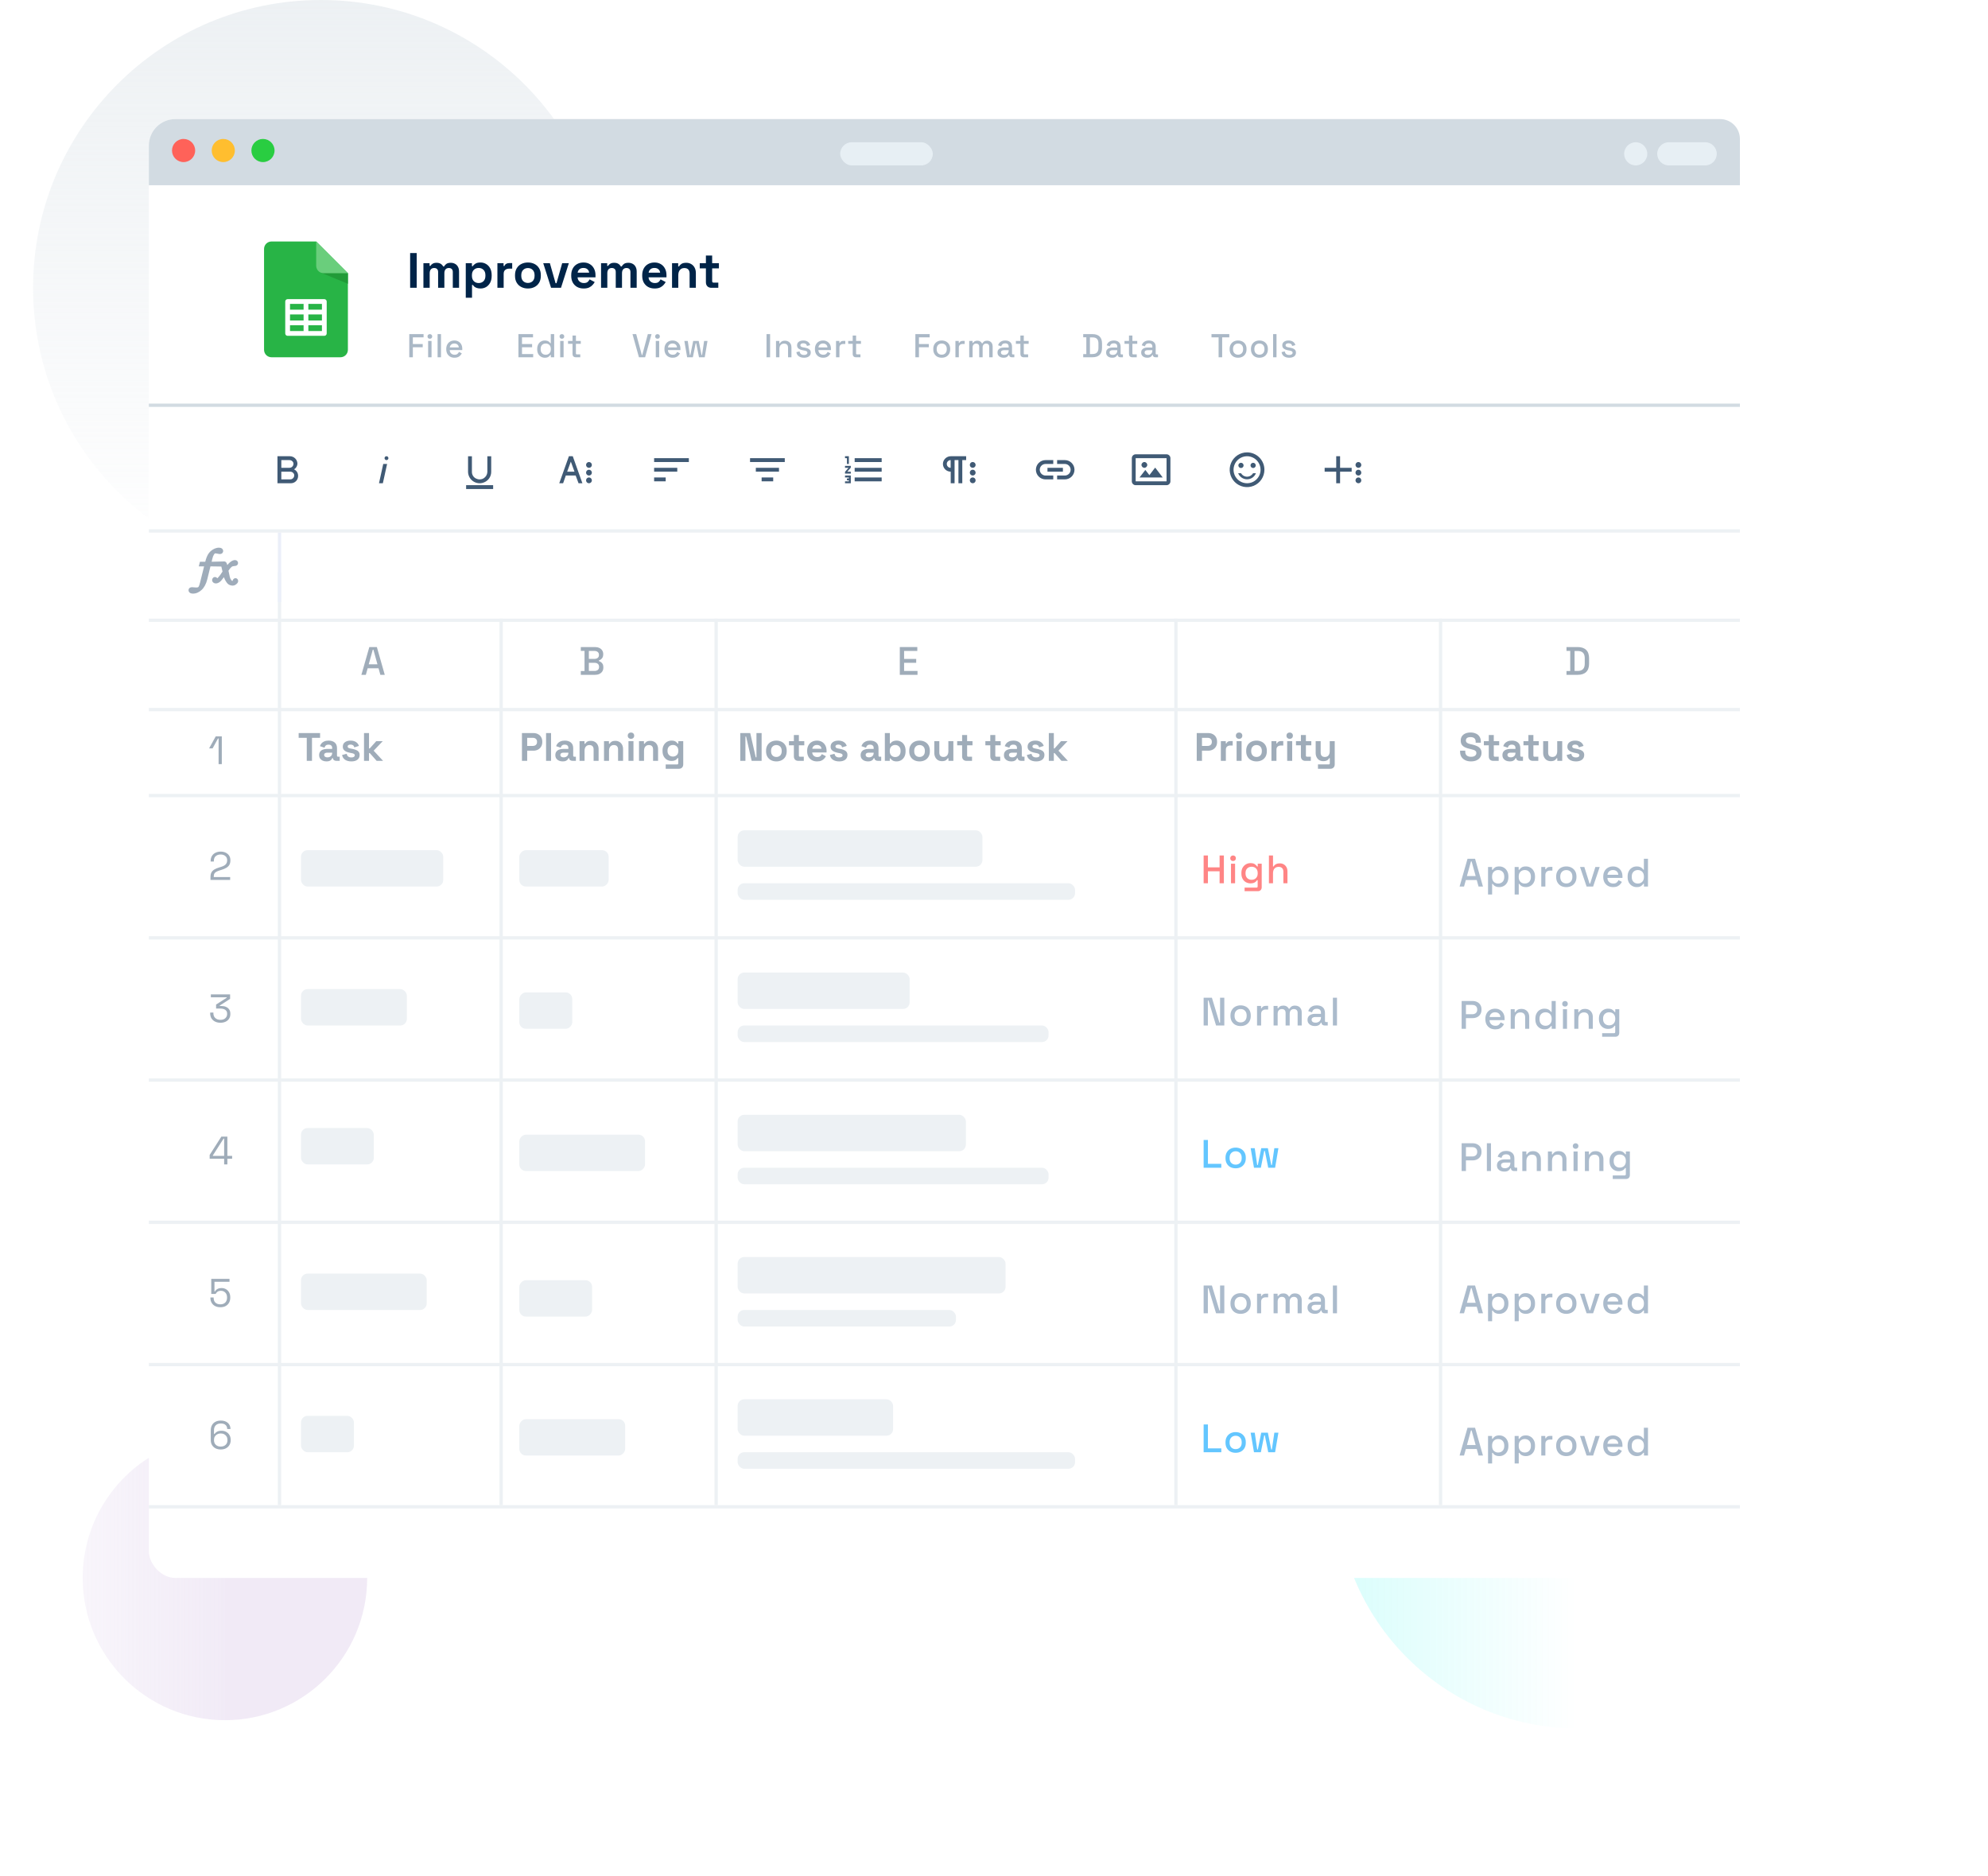 <svg fill="none" height="567" viewBox="0 0 601 567" width="601" xmlns="http://www.w3.org/2000/svg" xmlns:xlink="http://www.w3.org/1999/xlink"><filter id="a" color-interpolation-filters="sRGB" filterUnits="userSpaceOnUse" height="561" width="601" x="0" y="6"><feGaussianBlur stdDeviation="30"/></filter><linearGradient id="b" gradientUnits="userSpaceOnUse" x1="146" x2="0" y1="73" y2="73"><stop offset="0" stop-color="#00f5eb"/><stop offset="1" stop-color="#00f5eb" stop-opacity="0"/></linearGradient><linearGradient id="c" gradientUnits="userSpaceOnUse" x1="97" x2="97" y1="-0" y2="174"><stop offset="0" stop-color="#d2dbe2"/><stop offset="1" stop-color="#d2dbe2" stop-opacity="0"/></linearGradient><linearGradient id="d" gradientUnits="userSpaceOnUse" x1="0" x2="86" y1="43" y2="43"><stop offset="0" stop-color="#d1bce3"/><stop offset="1" stop-color="#d1bce3" stop-opacity="0"/></linearGradient><clipPath id="e"><path d="m57 165h15v15h-15z"/></clipPath><circle fill="url(#b)" opacity=".3" r="73" transform="matrix(-1 0 0 1 477 449.5)"/><circle cx="97" cy="87" fill="url(#c)" opacity=".4" r="87"/><circle fill="url(#d)" opacity=".3" r="43" transform="matrix(-1 0 0 1 68 477)"/><circle cx="177" cy="153" fill="#f3f6f8" r="15"/><g filter="url(#a)"><rect fill="#fff" height="441" rx="8" width="481" x="45" y="36"/></g><path d="m45 44c0-4.418 3.582-8 8-8h467c3.314 0 6 2.686 6 6v14h-481z" fill="#d2dbe2"/><rect fill="#e7eff4" height="7" rx="3.5" width="28" x="254" y="43"/><circle cx="55.5" cy="45.5" fill="#ff6259" r="3.5"/><circle cx="67.5" cy="45.5" fill="#ffbe2f" r="3.5"/><circle cx="79.5" cy="45.5" fill="#29cd41" r="3.5"/><path d="m88.896 141.883c.286-.174.527-.412.704-.695.177-.284.286-.605.317-.938.005-.301-.049-.6-.159-.88-.11-.281-.275-.536-.484-.753s-.459-.39-.735-.51-.573-.185-.874-.19h-3.786v8.166h4.083c.286-.003.57-.062.833-.175.264-.112.502-.275.703-.48s.359-.447.465-.713.16-.55.157-.837v-.07c0-.404-.115-.8-.332-1.141s-.527-.613-.893-.784zm-3.85-2.8h2.45c.249-.007.494.061.702.197.209.135.371.331.465.562.095.308.064.641-.085.926-.15.285-.406.5-.714.596-.119.035-.243.053-.367.053h-2.45zm2.683 5.834h-2.683v-2.334h2.683c.249-.007.494.061.702.197.209.135.371.331.465.562.095.308.064.641-.086.926-.15.285-.406.5-.714.596-.119.035-.243.053-.367.053z" fill="#405a75"/><path d="m115.86 140.25h1.166l-1.283 5.833h-1.167zm.98-2.333c-.116 0-.229.034-.325.098s-.17.155-.214.262c-.045.106-.056.224-.034.337.023.113.078.217.16.299.082.081.186.137.299.159.113.023.23.011.337-.033.106-.044.197-.119.262-.215.064-.096.098-.209.098-.324 0-.155-.062-.303-.171-.412-.109-.11-.258-.171-.412-.171z" fill="#405a75"/><path d="m149.083 146.667v1.166h-8.167v-1.166zm-1.75-3.958c-.02.385-.134.759-.333 1.089s-.477.606-.809.802c-.331.197-.706.308-1.092.324-.385.016-.768-.064-1.115-.232-.399-.173-.738-.461-.973-.828s-.355-.796-.345-1.231v-4.713h-1.167v4.789c.02.549.169 1.086.435 1.567.265.481.641.892 1.095 1.201s.975.507 1.52.577c.545.071 1.099.012 1.617-.172.689-.229 1.287-.673 1.706-1.266.42-.592.64-1.304.627-2.03v-4.666h-1.166zm0-4.792h1.166zm-4.667 0h-1.167z" fill="#405a75"/><path d="m174.904 146.083h1.166l-2.916-8.166h-1.167l-2.917 8.166h1.167l.817-2.333h2.975zm-3.442-3.5 1.108-3.033 1.109 3.033zm7.467 2.625c0 .173-.052.343-.148.487-.096.143-.233.256-.393.322-.159.066-.335.083-.505.05-.17-.034-.326-.117-.448-.24-.122-.122-.206-.278-.24-.448-.033-.17-.016-.346.05-.505.066-.16.179-.297.323-.393.143-.096.313-.148.486-.148.232 0 .454.093.618.257s.257.386.257.618zm0-2.333c0 .173-.052.342-.148.486s-.233.256-.393.322c-.159.067-.335.084-.505.05-.17-.033-.326-.117-.448-.239-.122-.123-.206-.278-.24-.448-.033-.17-.016-.346.05-.506s.179-.296.323-.392c.143-.097.313-.148.486-.148.232 0 .454.092.618.256s.257.387.257.619zm0-2.333c0 .173-.052.342-.148.486s-.233.256-.393.322c-.159.066-.335.084-.505.05s-.326-.117-.448-.24c-.122-.122-.206-.278-.24-.448-.033-.169-.016-.345.05-.505s.179-.297.323-.393c.143-.096.313-.147.486-.147.232 0 .454.092.618.256s.257.387.257.619z" fill="#405a75"/><path d="m197.75 145.5h3.5v-1.167h-3.5zm0-4.083v1.166h7v-1.166zm0-2.917v1.167h10.5v-1.167z" fill="#405a75"/><path d="m230.25 145.5h3.5v-1.167h-3.5zm-1.75-4.083v1.166h7v-1.166zm-1.75-2.917v1.167h10.5v-1.167z" fill="#405a75"/><path d="m255.459 144.333h1.167v.292h-.584v.583h.584v.292h-1.167v.583h1.75v-2.333h-1.75zm.583-4.083h.584v-2.333h-1.167v.583h.583zm-.583 1.167h1.05l-1.05 1.225v.525h1.75v-.584h-1.05l1.05-1.225v-.525h-1.75zm2.917-2.917v1.167h8.166v-1.167zm0 7h8.166v-1.167h-8.166zm0-2.917h8.166v-1.166h-8.166z" fill="#405a75"/><path d="m287.481 137.917c-.548-.009-1.083.17-1.515.508-.432.337-.735.813-.859 1.347-.125.606-.004 1.237.336 1.754s.872.877 1.478 1.002l.016.003c.157.035.317.053.478.052v3.5h1.167v-7h1.166v7h1.167v-7h1.167v-1.166zm-1.254 2.333c0-.309.123-.606.341-.825.219-.219.516-.342.825-.342v2.334c-.309 0-.606-.123-.825-.342-.218-.219-.341-.515-.341-.825zm8.715 4.953c0 .173-.052.342-.148.486s-.233.256-.393.323c-.159.066-.335.083-.505.049-.17-.033-.326-.117-.448-.239s-.206-.278-.24-.448c-.033-.17-.016-.346.05-.506.066-.159.179-.296.323-.392.143-.096.313-.148.486-.148.232 0 .454.092.618.257.164.164.257.386.257.618zm0-2.333c0 .173-.052.342-.148.486s-.233.256-.393.322c-.159.067-.335.084-.505.05s-.326-.117-.448-.239c-.122-.123-.206-.279-.24-.448-.033-.17-.016-.346.05-.506s.179-.296.323-.393c.143-.096.313-.147.486-.147.232 0 .454.092.618.256s.257.387.257.619zm0-2.333c0 .173-.052.342-.148.486s-.233.256-.393.322c-.159.066-.335.084-.505.05s-.326-.117-.448-.24c-.122-.122-.206-.278-.24-.448-.033-.169-.016-.345.05-.505s.179-.297.323-.393c.143-.096.313-.147.486-.147.232 0 .454.092.618.256s.257.387.257.619z" fill="#405a75"/><path d="m318.416 144.917h-2.333c-.774 0-1.516-.308-2.063-.855s-.854-1.289-.854-2.062c0-.774.307-1.515.854-2.062s1.289-.855 2.063-.855h2.333v1.167h-2.333c-.464 0-.91.184-1.238.512-.328.329-.512.774-.512 1.238s.184.909.512 1.237c.328.329.774.513 1.238.513h2.333zm3.5-5.834h-2.333v1.167h2.333c.464 0 .909.184 1.237.512.329.329.513.774.513 1.238s-.184.909-.513 1.237c-.328.329-.773.513-1.237.513h-2.333v1.167h2.333c.774 0 1.515-.308 2.062-.855s.855-1.289.855-2.062c0-.774-.308-1.515-.855-2.062s-1.288-.855-2.062-.855zm-.583 2.334h-4.667v1.166h4.667z" fill="#405a75"/><path d="m349.283 141.417 2.216 2.916h-7l1.75-2.275 1.225 1.575 1.692-2.216zm-3.325 0c.466 0 .875-.409.875-.875 0-.467-.409-.875-.875-.875-.467 0-.875.408-.875.875 0 .466.408.875.875.875zm7.875-2.917v7c0 .642-.525 1.167-1.167 1.167h-9.333c-.642 0-1.167-.525-1.167-1.167v-7c0-.642.525-1.167 1.167-1.167h9.333c.642 0 1.167.525 1.167 1.167zm-1.167 1.633v-1.633h-9.333v7h9.333z" fill="#405a75"/><path d="m376.995 136.75c-1.038.001-2.053.31-2.916.887-.862.578-1.534 1.398-1.931 2.358-.396.959-.5 2.014-.296 3.032.203 1.018.703 1.953 1.438 2.687.734.734 1.669 1.233 2.688 1.436 1.018.202 2.073.097 3.032-.3.959-.398 1.779-1.071 2.356-1.934.576-.863.884-1.878.884-2.916 0-.69-.135-1.373-.399-2.011-.264-.637-.652-1.216-1.14-1.704s-1.067-.874-1.705-1.138c-.638-.263-1.321-.398-2.011-.397zm.005 9.333c-.808 0-1.597-.239-2.269-.688-.671-.449-1.194-1.086-1.504-1.832-.309-.747-.389-1.568-.232-2.36.158-.792.547-1.519 1.118-2.09s1.298-.96 2.09-1.118c.792-.157 1.613-.077 2.36.232.746.31 1.383.833 1.832 1.504.449.672.688 1.461.688 2.269 0 .536-.105 1.067-.31 1.563-.205.495-.506.945-.885 1.325-.38.379-.83.68-1.325.885-.496.205-1.027.31-1.563.31zm1.811-3.033h.877c-.211.541-.58 1.006-1.06 1.334s-1.047.504-1.628.504-1.148-.176-1.628-.504-.849-.793-1.06-1.334h.877c.182.319.446.584.764.769.318.184.679.281 1.047.281s.729-.097 1.047-.281c.318-.185.582-.45.764-.769zm-4.436-2.362c0-.156.046-.309.133-.438.086-.13.209-.23.353-.29s.302-.075.455-.045c.153.031.293.106.403.216s.185.25.216.403c.03.153.015.311-.045.455s-.16.267-.29.353c-.129.087-.282.133-.437.133-.209 0-.41-.083-.557-.231-.148-.147-.231-.348-.231-.556zm3.675 0c0-.156.046-.309.133-.438.086-.13.209-.23.353-.29s.302-.075.455-.045c.153.031.293.106.403.216s.185.25.216.403c.03.153.015.311-.045.455s-.16.267-.29.353c-.129.087-.282.133-.437.133-.209 0-.41-.083-.557-.231-.148-.147-.231-.348-.231-.556z" fill="#405a75"/><path d="m408.626 142.583h-3.5v3.5h-1.167v-3.5h-3.5v-1.166h3.5v-3.5h1.167v3.5h3.5zm2.916 2.625c0 .173-.051.343-.147.487-.096.143-.233.256-.393.322s-.336.083-.505.05c-.17-.034-.326-.117-.448-.24-.123-.122-.206-.278-.24-.448s-.016-.346.05-.505c.066-.16.178-.297.322-.393s.313-.148.486-.148c.232 0 .455.093.619.257s.256.386.256.618zm0-2.333c0 .173-.051.342-.147.486s-.233.256-.393.322c-.16.067-.336.084-.505.05-.17-.033-.326-.117-.448-.239-.123-.123-.206-.278-.24-.448s-.016-.346.05-.506.178-.296.322-.392c.144-.097.313-.148.486-.148.232 0 .455.092.619.256s.256.387.256.619zm0-2.333c0 .173-.051.342-.147.486s-.233.256-.393.322-.336.084-.505.05c-.17-.034-.326-.117-.448-.24-.123-.122-.206-.278-.24-.448-.034-.169-.016-.345.05-.505s.178-.297.322-.393.313-.147.486-.147c.232 0 .455.092.619.256s.256.387.256.619z" fill="#405a75"/><path d="m105.175 82.586v23.159c0 1.246-1.01 2.255-2.254 2.255h-20.84c-1.246 0-2.255-1.009-2.255-2.255v-30.49c-0-1.245 1.009-2.255 2.255-2.255h13.508z" fill="#28b446"/><path d="m96.897 82.378 8.278 3.41v-3.202l-4.694-1.386z" fill="#219b38"/><path d="m105.174 82.586h-7.331c-1.246 0-2.255-1.009-2.255-2.255v-7.332z" fill="#6ace7c"/><path d="m98.045 90.429h-11.091c-.398 0-.72.323-.72.72v9.65c0 .398.322.72.72.72h11.091c.398 0 .72-.322.72-.72v-9.65c0-.398-.322-.72-.72-.72zm-10.37 4.63h4.105v1.83h-4.105zm5.545 0h4.105v1.83h-4.105zm4.105-1.44h-4.105v-1.75h4.105zm-5.545-1.75v1.75h-4.105v-1.75zm-4.105 6.46h4.105v1.749h-4.105zm5.545 1.749v-1.75h4.105v1.75z" fill="#fff"/><path d="m123.99 87v-10.5h1.98v10.5zm4.015 0v-7.44h1.86v.81h.27c.13-.25.345-.465.645-.645.3-.19.695-.285 1.185-.285.53 0 .955.105 1.275.315.32.2.565.465.735.795h.27c.17-.32.41-.585.72-.795s.75-.315 1.32-.315c.46 0 .875.1 1.245.3.38.19.68.485.9.885.23.39.345.885.345 1.485v4.89h-1.89v-4.755c0-.41-.105-.715-.315-.915-.21-.21-.505-.315-.885-.315-.43 0-.765.14-1.005.42-.23.27-.345.66-.345 1.17v4.395h-1.89v-4.755c0-.41-.105-.715-.315-.915-.21-.21-.505-.315-.885-.315-.43 0-.765.14-1.005.42-.23.27-.345.66-.345 1.17v4.395zm12.803 3v-10.44h1.86v.9h.27c.17-.29.435-.545.795-.765.36-.23.875-.345 1.545-.345.6 0 1.155.15 1.665.45.51.29.92.72 1.23 1.29s.465 1.26.465 2.07v.24c0 .81-.155 1.5-.465 2.07s-.72 1.005-1.23 1.305c-.51.29-1.065.435-1.665.435-.45 0-.83-.055-1.14-.165-.3-.1-.545-.23-.735-.39-.18-.17-.325-.34-.435-.51h-.27v3.855zm3.9-4.44c.59 0 1.075-.185 1.455-.555.39-.38.585-.93.585-1.65v-.15c0-.72-.195-1.265-.585-1.635-.39-.38-.875-.57-1.455-.57s-1.065.19-1.455.57c-.39.37-.585.915-.585 1.635v.15c0 .72.195 1.27.585 1.65.39.37.875.555 1.455.555zm5.665 1.44v-7.44h1.86v.84h.27c.11-.3.29-.52.54-.66.26-.14.56-.21.9-.21h.9v1.68h-.93c-.48 0-.875.13-1.185.39-.31.25-.465.64-.465 1.17v4.23zm9.224.21c-.74 0-1.405-.15-1.995-.45s-1.055-.735-1.395-1.305-.51-1.255-.51-2.055v-.24c0-.8.17-1.485.51-2.055s.805-1.005 1.395-1.305 1.255-.45 1.995-.45 1.405.15 1.995.45 1.055.735 1.395 1.305.51 1.255.51 2.055v.24c0 .8-.17 1.485-.51 2.055s-.805 1.005-1.395 1.305-1.255.45-1.995.45zm0-1.68c.58 0 1.06-.185 1.44-.555.38-.38.57-.92.57-1.62v-.15c0-.7-.19-1.235-.57-1.605-.37-.38-.85-.57-1.44-.57-.58 0-1.06.19-1.44.57-.38.37-.57.905-.57 1.605v.15c0 .7.19 1.24.57 1.62.38.37.86.555 1.44.555zm6.999 1.47-2.37-7.44h2.01l1.725 6.06h.27l1.725-6.06h2.01l-2.37 7.44zm9.843.21c-.74 0-1.395-.155-1.965-.465-.56-.32-1-.765-1.32-1.335-.31-.58-.465-1.26-.465-2.04v-.18c0-.78.155-1.455.465-2.025.31-.58.745-1.025 1.305-1.335.56-.32 1.21-.48 1.95-.48.73 0 1.365.165 1.905.495.54.32.96.77 1.26 1.35.3.57.45 1.235.45 1.995v.645h-5.415c.02.51.21.925.57 1.245s.8.48 1.32.48c.53 0 .92-.115 1.17-.345s.44-.485.57-.765l1.545.81c-.14.26-.345.545-.615.855-.26.3-.61.56-1.05.78-.44.21-1 .315-1.68.315zm-1.815-4.785h3.48c-.04-.43-.215-.775-.525-1.035-.3-.26-.695-.39-1.185-.39-.51 0-.915.13-1.215.39s-.485.605-.555 1.035zm7.082 4.575v-7.44h1.86v.81h.27c.13-.25.345-.465.645-.645.3-.19.695-.285 1.185-.285.53 0 .955.105 1.275.315.32.2.565.465.735.795h.27c.17-.32.41-.585.72-.795s.75-.315 1.32-.315c.46 0 .875.1 1.245.3.38.19.68.485.9.885.23.39.345.885.345 1.485v4.89h-1.89v-4.755c0-.41-.105-.715-.315-.915-.21-.21-.505-.315-.885-.315-.43 0-.765.14-1.005.42-.23.27-.345.66-.345 1.17v4.395h-1.89v-4.755c0-.41-.105-.715-.315-.915-.21-.21-.505-.315-.885-.315-.43 0-.765.14-1.005.42-.23.27-.345.66-.345 1.17v4.395zm16.193.21c-.74 0-1.395-.155-1.965-.465-.56-.32-1-.765-1.32-1.335-.31-.58-.465-1.26-.465-2.04v-.18c0-.78.155-1.455.465-2.025.31-.58.745-1.025 1.305-1.335.56-.32 1.21-.48 1.95-.48.73 0 1.365.165 1.905.495.54.32.96.77 1.26 1.35.3.57.45 1.235.45 1.995v.645h-5.415c.02.51.21.925.57 1.245s.8.48 1.32.48c.53 0 .92-.115 1.17-.345s.44-.485.57-.765l1.545.81c-.14.26-.345.545-.615.855-.26.3-.61.56-1.05.78-.44.21-1 .315-1.68.315zm-1.815-4.785h3.48c-.04-.43-.215-.775-.525-1.035-.3-.26-.695-.39-1.185-.39-.51 0-.915.13-1.215.39s-.485.605-.555 1.035zm7.082 4.575v-7.44h1.86v.975h.27c.12-.26.345-.505.675-.735.33-.24.83-.36 1.5-.36.58 0 1.085.135 1.515.405.44.26.78.625 1.02 1.095.24.46.36 1 .36 1.62v4.44h-1.89v-4.29c0-.56-.14-.98-.42-1.26-.27-.28-.66-.42-1.17-.42-.58 0-1.03.195-1.35.585-.32.38-.48.915-.48 1.605v3.78zm11.888 0c-.49 0-.89-.15-1.2-.45-.3-.31-.45-.72-.45-1.23v-4.2h-1.86v-1.56h1.86v-2.31h1.89v2.31h2.04v1.56h-2.04v3.87c0 .3.14.45.42.45h1.44v1.56z" fill="#002448"/><path d="m123.73 108v-7h4.32v.98h-3.24v2.02h2.98v.98h-2.98v3.02zm5.701 0v-4.93h1.03v4.93zm.52-5.6c-.2 0-.37-.063-.51-.19-.133-.133-.2-.303-.2-.51s.067-.373.2-.5c.14-.133.31-.2.51-.2.207 0 .377.067.51.2.133.127.2.293.2.5s-.067.377-.2.51c-.133.127-.303.19-.51.19zm2.339 5.6v-7h1.03v7zm5.118.14c-.5 0-.936-.103-1.31-.31-.373-.213-.666-.51-.88-.89-.206-.387-.31-.833-.31-1.34v-.12c0-.513.104-.96.31-1.34.207-.387.494-.683.86-.89.374-.213.804-.32 1.29-.32.474 0 .887.107 1.24.32.36.207.64.497.84.87s.3.81.3 1.31v.39h-3.79c.014.433.157.78.43 1.04.28.253.627.38 1.04.38.387 0 .677-.087.87-.26.2-.173.354-.373.46-.6l.85.44c-.093.187-.23.383-.41.59-.173.207-.403.38-.69.52-.286.14-.653.21-1.1.21zm-1.44-3.11h2.73c-.026-.373-.16-.663-.4-.87-.24-.213-.553-.32-.94-.32-.386 0-.703.107-.95.32-.24.207-.386.497-.44.87z" fill="#57738f" opacity=".5"/><path d="m156.73 108v-7h4.41v.98h-3.33v2.01h3.05v.98h-3.05v2.05h3.38v.98zm7.956.14c-.407 0-.783-.1-1.13-.3s-.627-.487-.84-.86c-.207-.38-.31-.837-.31-1.37v-.15c0-.527.103-.98.31-1.36s.483-.67.83-.87.727-.3 1.14-.3c.32 0 .587.04.8.12.22.08.4.183.54.31.14.12.247.247.32.38h.16v-2.74h1.03v7h-1.01v-.7h-.16c-.127.213-.32.407-.58.58-.253.173-.62.26-1.1.26zm.29-.9c.447 0 .813-.143 1.1-.43.293-.287.44-.697.44-1.23v-.09c0-.527-.143-.933-.43-1.22s-.657-.43-1.11-.43c-.44 0-.807.143-1.1.43-.287.287-.43.693-.43 1.22v.09c0 .533.143.943.43 1.23.293.287.66.43 1.1.43zm4.376.76v-4.93h1.03v4.93zm.52-5.6c-.2 0-.37-.063-.51-.19-.133-.133-.2-.303-.2-.51s.067-.373.2-.5c.14-.133.31-.2.51-.2.207 0 .377.067.51.2.134.127.2.293.2.5s-.066.377-.2.51c-.133.127-.303.19-.51.19zm4.189 5.6c-.3 0-.54-.09-.72-.27-.174-.18-.26-.42-.26-.72v-3.07h-1.36v-.87h1.36v-1.63h1.03v1.63h1.47v.87h-1.47v2.89c0 .2.093.3.28.3h1.03v.87z" fill="#57738f" opacity=".5"/><path d="m193.16 108-1.95-7h1.12l1.7 6.32h.13l1.69-6.32h1.12l-1.94 7zm5.091 0v-4.93h1.03v4.93zm.52-5.6c-.2 0-.37-.063-.51-.19-.133-.133-.2-.303-.2-.51s.067-.373.2-.5c.14-.133.31-.2.51-.2.207 0 .377.067.51.2.134.127.2.293.2.5s-.066.377-.2.51c-.133.127-.303.19-.51.19zm4.599 5.74c-.5 0-.937-.103-1.31-.31-.373-.213-.667-.51-.88-.89-.207-.387-.31-.833-.31-1.34v-.12c0-.513.103-.96.31-1.34.207-.387.493-.683.86-.89.373-.213.803-.32 1.29-.32.473 0 .887.107 1.24.32.36.207.64.497.84.87s.3.81.3 1.31v.39h-3.79c.013.433.157.78.43 1.04.28.253.627.38 1.04.38.387 0 .677-.087.87-.26.2-.173.353-.373.46-.6l.85.44c-.093.187-.23.383-.41.59-.173.207-.403.38-.69.52s-.653.21-1.1.21zm-1.44-3.11h2.73c-.027-.373-.16-.663-.4-.87-.24-.213-.553-.32-.94-.32s-.703.107-.95.32c-.24.207-.387.497-.44.87zm5.801 2.97-.84-4.93h1.03l.62 4.24h.16l.86-4.24h1.67l.85 4.24h.16l.62-4.24h1.03l-.84 4.93h-1.73l-.85-4.23h-.16l-.85 4.23z" fill="#57738f" opacity=".5"/><path d="m231.73 108v-7h1.08v7zm2.869 0v-4.93h1.01v.74h.16c.093-.2.26-.387.5-.56s.597-.26 1.07-.26c.373 0 .703.083.99.25.293.167.523.403.69.71.167.3.25.663.25 1.09v2.96h-1.03v-2.88c0-.427-.107-.74-.32-.94-.213-.207-.507-.31-.88-.31-.427 0-.77.14-1.03.42-.253.28-.38.687-.38 1.22v2.49zm8.472.14c-.626 0-1.146-.14-1.56-.42-.413-.28-.666-.703-.76-1.27l.96-.23c.054.273.144.49.27.65.127.16.284.273.47.34.194.067.4.1.62.1.327 0 .577-.063.75-.19.18-.127.27-.29.27-.49s-.083-.347-.25-.44c-.166-.093-.413-.17-.74-.23l-.34-.06c-.333-.06-.636-.147-.91-.26-.273-.113-.49-.27-.65-.47s-.24-.457-.24-.77c0-.467.174-.827.52-1.08.347-.26.807-.39 1.38-.39.554 0 1.007.127 1.36.38.36.247.594.583.7 1.01l-.96.27c-.06-.3-.186-.51-.38-.63-.193-.127-.433-.19-.72-.19-.28 0-.5.053-.66.16-.16.1-.24.243-.24.43 0 .2.077.347.23.44.16.093.374.163.64.21l.35.06c.354.06.677.143.97.25.294.107.524.26.69.46.174.2.26.467.26.8 0 .493-.183.877-.55 1.15-.366.273-.86.41-1.48.41zm5.794 0c-.5 0-.936-.103-1.31-.31-.373-.213-.666-.51-.88-.89-.206-.387-.31-.833-.31-1.34v-.12c0-.513.104-.96.31-1.34.207-.387.494-.683.86-.89.374-.213.804-.32 1.29-.32.474 0 .887.107 1.24.32.36.207.64.497.84.87s.3.81.3 1.31v.39h-3.79c.014.433.157.78.43 1.04.28.253.627.38 1.04.38.387 0 .677-.087.87-.26.2-.173.354-.373.46-.6l.85.44c-.093.187-.23.383-.41.59-.173.207-.403.38-.69.52-.286.14-.653.21-1.1.21zm-1.44-3.11h2.73c-.026-.373-.16-.663-.4-.87-.24-.213-.553-.32-.94-.32-.386 0-.703.107-.95.32-.24.207-.386.497-.44.87zm5.32 2.97v-4.93h1.01v.58h.16c.08-.207.207-.357.38-.45.18-.1.4-.15.66-.15h.59v.93h-.63c-.333 0-.607.093-.82.28-.213.18-.32.46-.32.84v2.9zm6.017 0c-.3 0-.54-.09-.72-.27-.173-.18-.26-.42-.26-.72v-3.07h-1.36v-.87h1.36v-1.63h1.03v1.63h1.47v.87h-1.47v2.89c0 .2.094.3.28.3h1.03v.87z" fill="#57738f" opacity=".5"/><path d="m276.73 108v-7h4.32v.98h-3.24v2.02h2.98v.98h-2.98v3.02zm7.962.14c-.493 0-.933-.1-1.32-.3-.38-.207-.68-.5-.9-.88s-.33-.83-.33-1.35v-.15c0-.52.11-.967.33-1.34.22-.38.52-.673.9-.88.387-.207.827-.31 1.32-.31.494 0 .934.103 1.32.31.387.207.69.5.91.88.22.373.33.82.33 1.34v.15c0 .52-.11.97-.33 1.35s-.523.673-.91.88c-.386.2-.826.3-1.32.3zm0-.92c.454 0 .82-.143 1.1-.43.287-.293.43-.697.43-1.21v-.09c0-.513-.14-.913-.42-1.2-.28-.293-.65-.44-1.11-.44-.446 0-.813.147-1.1.44-.28.287-.42.687-.42 1.2v.09c0 .513.14.917.42 1.21.287.287.654.43 1.1.43zm4.143.78v-4.93h1.01v.58h.16c.08-.207.206-.357.38-.45.18-.1.4-.15.66-.15h.59v.93h-.63c-.334 0-.607.093-.82.28-.214.18-.32.46-.32.84v2.9zm4.167 0v-4.93h1.01v.58h.16c.093-.173.243-.327.45-.46.206-.133.486-.2.84-.2.366 0 .66.077.88.23.226.147.396.337.51.57h.16c.113-.227.276-.417.49-.57.22-.153.53-.23.93-.23.32 0 .603.067.85.2.246.127.443.32.59.58.146.253.22.57.22.95v3.28h-1.03v-3.2c0-.3-.084-.53-.25-.69-.16-.167-.39-.25-.69-.25-.32 0-.577.103-.77.31-.194.207-.29.503-.29.89v2.94h-1.03v-3.2c0-.3-.084-.53-.25-.69-.16-.167-.39-.25-.69-.25-.32 0-.577.103-.77.31-.194.207-.29.503-.29.89v2.94zm10.404.14c-.353 0-.67-.06-.95-.18-.273-.12-.493-.297-.66-.53-.16-.233-.24-.517-.24-.85 0-.34.08-.62.24-.84.167-.227.39-.397.67-.51.287-.113.61-.17.97-.17h1.5v-.32c0-.287-.087-.517-.26-.69s-.44-.26-.8-.26c-.353 0-.623.083-.81.25s-.31.383-.37.65l-.96-.31c.08-.267.207-.507.38-.72.18-.22.417-.397.71-.53s.647-.2 1.06-.2c.64 0 1.143.163 1.51.49s.55.79.55 1.39v2.03c0 .2.093.3.28.3h.42v.86h-.77c-.233 0-.423-.06-.57-.18s-.22-.283-.22-.49v-.03h-.15c-.053.1-.133.217-.24.35s-.263.25-.47.35c-.207.093-.48.14-.82.14zm.15-.85c.413 0 .747-.117 1-.35.253-.24.38-.567.38-.98v-.1h-1.44c-.273 0-.493.06-.66.18-.167.113-.25.283-.25.51s.087.407.26.54.41.2.71.2zm5.9.71c-.3 0-.54-.09-.72-.27-.174-.18-.26-.42-.26-.72v-3.07h-1.36v-.87h1.36v-1.63h1.03v1.63h1.47v.87h-1.47v2.89c0 .2.093.3.28.3h1.03v.87z" fill="#57738f" opacity=".5"/><path d="m327.47 108v-.96h.94v-5.08h-.94v-.96h2.8c.933 0 1.647.237 2.14.71.5.473.75 1.187.75 2.14v1.31c0 .953-.25 1.667-.75 2.14-.493.467-1.207.7-2.14.7zm2.03-.98h.78c.607 0 1.057-.153 1.35-.46s.44-.763.44-1.37v-1.38c0-.613-.147-1.07-.44-1.37s-.743-.45-1.35-.45h-.78zm6.74 1.12c-.353 0-.67-.06-.95-.18-.273-.12-.493-.297-.66-.53-.16-.233-.24-.517-.24-.85 0-.34.08-.62.24-.84.167-.227.39-.397.67-.51.287-.113.61-.17.97-.17h1.5v-.32c0-.287-.086-.517-.26-.69-.173-.173-.44-.26-.8-.26-.353 0-.623.083-.81.25-.186.167-.31.383-.37.65l-.96-.31c.08-.267.207-.507.38-.72.18-.22.417-.397.71-.53.294-.133.647-.2 1.06-.2.64 0 1.144.163 1.51.49.367.327.55.79.55 1.39v2.03c0 .2.094.3.28.3h.42v.86h-.77c-.233 0-.423-.06-.57-.18-.146-.12-.22-.283-.22-.49v-.03h-.15c-.053.1-.133.217-.24.35-.106.133-.263.25-.47.35-.206.093-.48.14-.82.14zm.15-.85c.414 0 .747-.117 1-.35.254-.24.38-.567.38-.98v-.1h-1.44c-.273 0-.493.06-.66.18-.166.113-.25.283-.25.51s.087.407.26.54c.174.133.41.2.71.2zm5.9.71c-.3 0-.54-.09-.72-.27-.173-.18-.26-.42-.26-.72v-3.07h-1.36v-.87h1.36v-1.63h1.03v1.63h1.47v.87h-1.47v2.89c0 .2.093.3.28.3h1.03v.87zm4.55.14c-.353 0-.67-.06-.95-.18-.273-.12-.493-.297-.66-.53-.16-.233-.24-.517-.24-.85 0-.34.08-.62.24-.84.167-.227.39-.397.67-.51.287-.113.61-.17.97-.17h1.5v-.32c0-.287-.086-.517-.26-.69-.173-.173-.44-.26-.8-.26-.353 0-.623.083-.81.25-.186.167-.31.383-.37.65l-.96-.31c.08-.267.207-.507.38-.72.18-.22.417-.397.71-.53.294-.133.647-.2 1.06-.2.64 0 1.144.163 1.51.49.367.327.55.79.55 1.39v2.03c0 .2.094.3.28.3h.42v.86h-.77c-.233 0-.423-.06-.57-.18-.146-.12-.22-.283-.22-.49v-.03h-.15c-.053.1-.133.217-.24.35-.106.133-.263.25-.47.35-.206.093-.48.14-.82.14zm.15-.85c.414 0 .747-.117 1-.35.254-.24.38-.567.38-.98v-.1h-1.44c-.273 0-.493.06-.66.18-.166.113-.25.283-.25.51s.087.407.26.54c.174.133.41.2.71.2z" fill="#57738f" opacity=".5"/><path d="m368.4 108v-6.02h-2.15v-.98h5.38v.98h-2.15v6.02zm5.882.14c-.493 0-.933-.1-1.32-.3-.38-.207-.68-.5-.9-.88s-.33-.83-.33-1.35v-.15c0-.52.11-.967.33-1.34.22-.38.52-.673.9-.88.387-.207.827-.31 1.32-.31s.933.103 1.32.31.69.5.91.88c.22.373.33.82.33 1.34v.15c0 .52-.11.97-.33 1.35s-.523.673-.91.88c-.387.2-.827.3-1.32.3zm0-.92c.453 0 .82-.143 1.1-.43.287-.293.43-.697.43-1.21v-.09c0-.513-.14-.913-.42-1.2-.28-.293-.65-.44-1.11-.44-.447 0-.813.147-1.1.44-.28.287-.42.687-.42 1.2v.09c0 .513.14.917.42 1.21.287.287.653.43 1.1.43zm6.452.92c-.493 0-.933-.1-1.32-.3-.38-.207-.68-.5-.9-.88s-.33-.83-.33-1.35v-.15c0-.52.11-.967.33-1.34.22-.38.52-.673.9-.88.387-.207.827-.31 1.32-.31.494 0 .934.103 1.32.31.387.207.69.5.91.88.22.373.33.82.33 1.34v.15c0 .52-.11.97-.33 1.35s-.523.673-.91.88c-.386.2-.826.3-1.32.3zm0-.92c.454 0 .82-.143 1.1-.43.287-.293.43-.697.43-1.21v-.09c0-.513-.14-.913-.42-1.2-.28-.293-.65-.44-1.11-.44-.446 0-.813.147-1.1.44-.28.287-.42.687-.42 1.2v.09c0 .513.14.917.42 1.21.287.287.654.43 1.1.43zm4.143.78v-7h1.03v7zm4.878.14c-.626 0-1.146-.14-1.56-.42-.413-.28-.666-.703-.76-1.27l.96-.23c.054.273.144.49.27.65.127.16.284.273.47.34.194.067.4.1.62.1.327 0 .577-.063.75-.19.18-.127.27-.29.27-.49s-.083-.347-.25-.44c-.166-.093-.413-.17-.74-.23l-.34-.06c-.333-.06-.636-.147-.91-.26-.273-.113-.49-.27-.65-.47s-.24-.457-.24-.77c0-.467.174-.827.52-1.08.347-.26.807-.39 1.38-.39.554 0 1.007.127 1.36.38.36.247.594.583.7 1.01l-.96.27c-.06-.3-.186-.51-.38-.63-.193-.127-.433-.19-.72-.19-.28 0-.5.053-.66.16-.16.1-.24.243-.24.43 0 .2.077.347.23.44.16.093.374.163.64.21l.35.06c.354.06.677.143.97.25.294.107.524.26.69.46.174.2.26.467.26.8 0 .493-.183.877-.55 1.15-.366.273-.86.41-1.48.41z" fill="#57738f" opacity=".5"/><path d="m45 122h481v1h-481z" fill="#d2dbe2"/><path d="m45 160h481v1h-481z" fill="#edf1f4"/><path d="m45 187h481v1h-481z" fill="#edf1f4"/><path d="m45 214h481v1h-481z" fill="#edf1f4"/><path d="m45 240h481v1h-481z" fill="#edf1f4"/><path d="m45 283h481v1h-481z" fill="#edf1f4"/><path d="m45 326h481v1h-481z" fill="#edf1f4"/><path d="m45 369h481v1h-481z" fill="#edf1f4"/><path d="m45 412h481v1h-481z" fill="#edf1f4"/><path d="m45 455h481v1h-481z" fill="#edf1f4"/><path d="m85 173h282v1h-282z" fill="#edf1f4" transform="matrix(0 1 -1 0 258 88)"/><path d="m152 187h268v1h-268z" fill="#edf1f4" transform="matrix(0 1 -1 0 339 35)"/><path d="m217 187h268v1h-268z" fill="#edf1f4" transform="matrix(0 1 -1 0 404 -30)"/><path d="m356 187h268v1h-268z" fill="#edf1f4" transform="matrix(0 1 -1 0 543 -169)"/><path d="m436 187h268v1h-268z" fill="#edf1f4" transform="matrix(0 1 -1 0 623 -249)"/><g fill="#405a75"><path d="m109.252 204 2.4-8.4h2.28l2.388 8.4h-1.332l-.552-1.98h-3.288l-.552 1.98zm2.22-3.18h2.64l-1.224-4.416h-.192z" opacity=".5"/><path d="m92.736 230v-6.96h-2.448v-1.44h6.48v1.44h-2.448v6.96zm5.975.168c-.424 0-.804-.072-1.14-.216-.336-.152-.604-.368-.804-.648-.192-.288-.288-.636-.288-1.044s.096-.748.288-1.02c.2-.28.472-.488.816-.624.352-.144.752-.216 1.2-.216h1.632v-.336c0-.28-.088-.508-.264-.684-.176-.184-.456-.276-.84-.276-.376 0-.656.088-.84.264-.184.168-.304.388-.36.66l-1.392-.468c.096-.304.248-.58.456-.828.216-.256.5-.46.852-.612.36-.16.796-.24 1.308-.24.784 0 1.404.196 1.86.588s.684.96.684 1.704v2.22c0 .24.112.36.336.36h.48v1.248h-1.008c-.296 0-.54-.072-.732-.216s-.288-.336-.288-.576v-.012h-.228c-.032.096-.104.224-.216.384-.112.152-.288.288-.528.408s-.568.18-.984.18zm.264-1.224c.424 0 .768-.116 1.032-.348.272-.24.408-.556.408-.948v-.12h-1.524c-.28 0-.5.06-.66.18s-.24.288-.24.504.084.392.252.528.412.204.732.204zm7.251 1.224c-.776 0-1.412-.168-1.908-.504s-.796-.816-.9-1.44l1.392-.36c.056.28.148.5.276.66.136.16.3.276.492.348.2.064.416.096.648.096.352 0 .612-.06.78-.18.168-.128.252-.284.252-.468s-.08-.324-.24-.42c-.16-.104-.416-.188-.768-.252l-.336-.06c-.416-.08-.796-.188-1.14-.324-.344-.144-.62-.34-.828-.588s-.312-.568-.312-.96c0-.592.216-1.044.648-1.356.432-.32 1-.48 1.704-.48.664 0 1.216.148 1.656.444s.728.684.864 1.164l-1.404.432c-.064-.304-.196-.52-.396-.648-.192-.128-.432-.192-.72-.192s-.508.052-.66.156c-.152.096-.228.232-.228.408 0 .192.08.336.24.432.16.088.376.156.648.204l.336.06c.448.08.852.188 1.212.324.368.128.656.316.864.564.216.24.324.568.324.984 0 .624-.228 1.108-.684 1.452-.448.336-1.052.504-1.812.504zm3.821-.168v-8.4h1.512v4.644h.216l1.968-2.196h1.968l-2.748 2.88 2.844 3.072h-1.944l-2.088-2.364h-.216v2.364z" opacity=".5"/><path d="m157.792 230v-8.4h3.456c.528 0 .992.108 1.392.324.408.208.724.504.948.888.232.384.348.84.348 1.368v.168c0 .52-.12.976-.36 1.368-.232.384-.552.684-.96.9-.4.208-.856.312-1.368.312h-1.872v3.072zm1.584-4.512h1.716c.376 0 .68-.104.912-.312s.348-.492.348-.852v-.12c0-.36-.116-.644-.348-.852s-.536-.312-.912-.312h-1.716zm5.706 4.512v-8.4h1.512v8.4zm5.036.168c-.424 0-.804-.072-1.14-.216-.336-.152-.604-.368-.804-.648-.192-.288-.288-.636-.288-1.044s.096-.748.288-1.02c.2-.28.472-.488.816-.624.352-.144.752-.216 1.2-.216h1.632v-.336c0-.28-.088-.508-.264-.684-.176-.184-.456-.276-.84-.276-.376 0-.656.088-.84.264-.184.168-.304.388-.36.66l-1.392-.468c.096-.304.248-.58.456-.828.216-.256.5-.46.852-.612.36-.16.796-.24 1.308-.24.784 0 1.404.196 1.86.588s.684.96.684 1.704v2.22c0 .24.112.36.336.36h.48v1.248h-1.008c-.296 0-.54-.072-.732-.216s-.288-.336-.288-.576v-.012h-.228c-.032.096-.104.224-.216.384-.112.152-.288.288-.528.408s-.568.18-.984.18zm.264-1.224c.424 0 .768-.116 1.032-.348.272-.24.408-.556.408-.948v-.12h-1.524c-.28 0-.5.06-.66.18s-.24.288-.24.504.084.392.252.528.412.204.732.204zm4.825 1.056v-5.952h1.488v.78h.216c.096-.208.276-.404.54-.588.264-.192.664-.288 1.2-.288.464 0 .868.108 1.212.324.352.208.624.5.816.876.192.368.288.8.288 1.296v3.552h-1.512v-3.432c0-.448-.112-.784-.336-1.008-.216-.224-.528-.336-.936-.336-.464 0-.824.156-1.08.468-.256.304-.384.732-.384 1.284v3.024zm7.395 0v-5.952h1.488v.78h.216c.096-.208.276-.404.54-.588.264-.192.664-.288 1.2-.288.464 0 .868.108 1.212.324.352.208.624.5.816.876.192.368.288.8.288 1.296v3.552h-1.512v-3.432c0-.448-.112-.784-.336-1.008-.216-.224-.528-.336-.936-.336-.464 0-.824.156-1.08.468-.256.304-.384.732-.384 1.284v3.024zm7.394 0v-5.952h1.512v5.952zm.756-6.648c-.272 0-.504-.088-.696-.264-.184-.176-.276-.408-.276-.696s.092-.52.276-.696c.192-.176.424-.264.696-.264.28 0 .512.088.696.264s.276.408.276.696-.092.52-.276.696-.416.264-.696.264zm2.432 6.648v-5.952h1.488v.78h.216c.096-.208.276-.404.54-.588.264-.192.664-.288 1.2-.288.464 0 .868.108 1.212.324.352.208.624.5.816.876.192.368.288.8.288 1.296v3.552h-1.512v-3.432c0-.448-.112-.784-.336-1.008-.216-.224-.528-.336-.936-.336-.464 0-.824.156-1.08.468-.256.304-.384.732-.384 1.284v3.024zm7.106-2.952v-.192c0-.624.124-1.156.372-1.596.248-.448.576-.788.984-1.02.416-.24.868-.36 1.356-.36.544 0 .956.096 1.236.288s.484.392.612.6h.216v-.72h1.488v7.008c0 .408-.12.732-.36.972-.24.248-.56.372-.96.372h-3.984v-1.32h3.456c.224 0 .336-.12.336-.36v-1.548h-.216c-.08.128-.192.26-.336.396-.144.128-.336.236-.576.324s-.544.132-.912.132c-.488 0-.94-.116-1.356-.348-.408-.24-.736-.58-.984-1.02-.248-.448-.372-.984-.372-1.608zm3.144 1.656c.464 0 .852-.148 1.164-.444s.468-.712.468-1.248v-.12c0-.544-.156-.96-.468-1.248-.304-.296-.692-.444-1.164-.444-.464 0-.852.148-1.164.444-.312.288-.468.704-.468 1.248v.12c0 .536.156.952.468 1.248s.7.444 1.164.444z" opacity=".5"/><path d="m361.792 230v-8.4h3.456c.528 0 .992.108 1.392.324.408.208.724.504.948.888.232.384.348.84.348 1.368v.168c0 .52-.12.976-.36 1.368-.232.384-.552.684-.96.9-.4.208-.856.312-1.368.312h-1.872v3.072zm1.584-4.512h1.716c.376 0 .68-.104.912-.312s.348-.492.348-.852v-.12c0-.36-.116-.644-.348-.852s-.536-.312-.912-.312h-1.716zm5.706 4.512v-5.952h1.488v.672h.216c.088-.24.232-.416.432-.528.208-.112.448-.168.72-.168h.72v1.344h-.744c-.384 0-.7.104-.948.312-.248.2-.372.512-.372.936v3.384zm4.758 0v-5.952h1.512v5.952zm.756-6.648c-.272 0-.504-.088-.696-.264-.184-.176-.276-.408-.276-.696s.092-.52.276-.696c.192-.176.424-.264.696-.264.28 0 .512.088.696.264s.276.408.276.696-.092.52-.276.696-.416.264-.696.264zm5.264 6.816c-.592 0-1.124-.12-1.596-.36s-.844-.588-1.116-1.044-.408-1.004-.408-1.644v-.192c0-.64.136-1.188.408-1.644s.644-.804 1.116-1.044 1.004-.36 1.596-.36 1.124.12 1.596.36.844.588 1.116 1.044.408 1.004.408 1.644v.192c0 .64-.136 1.188-.408 1.644s-.644.804-1.116 1.044-1.004.36-1.596.36zm0-1.344c.464 0 .848-.148 1.152-.444.304-.304.456-.736.456-1.296v-.12c0-.56-.152-.988-.456-1.284-.296-.304-.68-.456-1.152-.456-.464 0-.848.152-1.152.456-.304.296-.456.724-.456 1.284v.12c0 .56.152.992.456 1.296.304.296.688.444 1.152.444zm4.515 1.176v-5.952h1.488v.672h.216c.088-.24.232-.416.432-.528.208-.112.448-.168.72-.168h.72v1.344h-.744c-.384 0-.7.104-.948.312-.248.2-.372.512-.372.936v3.384zm4.758 0v-5.952h1.512v5.952zm.756-6.648c-.272 0-.504-.088-.696-.264-.184-.176-.276-.408-.276-.696s.092-.52.276-.696c.192-.176.424-.264.696-.264.28 0 .512.088.696.264s.276.408.276.696-.092.52-.276.696-.416.264-.696.264zm4.711 6.648c-.392 0-.712-.12-.96-.36-.24-.248-.36-.576-.36-.984v-3.36h-1.488v-1.248h1.488v-1.848h1.512v1.848h1.632v1.248h-1.632v3.096c0 .24.112.36.336.36h1.152v1.248zm3.841 2.4v-1.32h3.24c.224 0 .336-.12.336-.36v-1.5h-.216c-.064.136-.164.272-.3.408s-.32.248-.552.336-.528.132-.888.132c-.464 0-.872-.104-1.224-.312-.344-.216-.612-.512-.804-.888s-.288-.808-.288-1.296v-3.552h1.512v3.432c0 .448.108.784.324 1.008.224.224.54.336.948.336.464 0 .824-.152 1.08-.456.256-.312.384-.744.384-1.296v-3.024h1.512v7.008c0 .408-.12.732-.36.972-.24.248-.56.372-.96.372z" opacity=".5"/><path d="m444.708 230.168c-.648 0-1.22-.116-1.716-.348s-.884-.564-1.164-.996-.42-.952-.42-1.56v-.336h1.56v.336c0 .504.156.884.468 1.14.312.248.736.372 1.272.372.544 0 .948-.108 1.212-.324.272-.216.408-.492.408-.828 0-.232-.068-.42-.204-.564-.128-.144-.32-.26-.576-.348-.248-.096-.552-.184-.912-.264l-.276-.06c-.576-.128-1.072-.288-1.488-.48-.408-.2-.724-.46-.948-.78-.216-.32-.324-.736-.324-1.248s.12-.948.36-1.308c.248-.368.592-.648 1.032-.84.448-.2.972-.3 1.572-.3s1.132.104 1.596.312c.472.2.84.504 1.104.912.272.4.408.904.408 1.512v.36h-1.56v-.36c0-.32-.064-.576-.192-.768-.12-.2-.296-.344-.528-.432-.232-.096-.508-.144-.828-.144-.48 0-.836.092-1.068.276-.224.176-.336.42-.336.732 0 .208.052.384.156.528.112.144.276.264.492.36s.492.18.828.252l.276.06c.6.128 1.12.292 1.56.492.448.2.796.464 1.044.792s.372.748.372 1.26-.132.964-.396 1.356c-.256.384-.624.688-1.104.912-.472.216-1.032.324-1.68.324zm6.689-.168c-.392 0-.712-.12-.96-.36-.24-.248-.36-.576-.36-.984v-3.36h-1.488v-1.248h1.488v-1.848h1.512v1.848h1.632v1.248h-1.632v3.096c0 .24.112.36.336.36h1.152v1.248zm5.041.168c-.424 0-.804-.072-1.14-.216-.336-.152-.604-.368-.804-.648-.192-.288-.288-.636-.288-1.044s.096-.748.288-1.02c.2-.28.472-.488.816-.624.352-.144.752-.216 1.2-.216h1.632v-.336c0-.28-.088-.508-.264-.684-.176-.184-.456-.276-.84-.276-.376 0-.656.088-.84.264-.184.168-.304.388-.36.66l-1.392-.468c.096-.304.248-.58.456-.828.216-.256.5-.46.852-.612.36-.16.796-.24 1.308-.24.784 0 1.404.196 1.86.588s.684.96.684 1.704v2.22c0 .24.112.36.336.36h.48v1.248h-1.008c-.296 0-.54-.072-.732-.216s-.288-.336-.288-.576v-.012h-.228c-.032.096-.104.224-.216.384-.112.152-.288.288-.528.408s-.568.18-.984.18zm.264-1.224c.424 0 .768-.116 1.032-.348.272-.24.408-.556.408-.948v-.12h-1.524c-.28 0-.5.06-.66.18s-.24.288-.24.504.084.392.252.528.412.204.732.204zm6.672 1.056c-.392 0-.712-.12-.96-.36-.24-.248-.36-.576-.36-.984v-3.36h-1.488v-1.248h1.488v-1.848h1.512v1.848h1.632v1.248h-1.632v3.096c0 .24.112.36.336.36h1.152v1.248zm5.461.096c-.464 0-.872-.104-1.224-.312-.344-.216-.612-.512-.804-.888s-.288-.808-.288-1.296v-3.552h1.512v3.432c0 .448.108.784.324 1.008.224.224.54.336.948.336.464 0 .824-.152 1.08-.456.256-.312.384-.744.384-1.296v-3.024h1.512v5.952h-1.488v-.78h-.216c-.096.2-.276.396-.54.588s-.664.288-1.2.288zm7.598.072c-.776 0-1.412-.168-1.908-.504s-.796-.816-.9-1.44l1.392-.36c.056.28.148.5.276.66.136.16.3.276.492.348.2.064.416.096.648.096.352 0 .612-.06.78-.18.168-.128.252-.284.252-.468s-.08-.324-.24-.42c-.16-.104-.416-.188-.768-.252l-.336-.06c-.416-.08-.796-.188-1.14-.324-.344-.144-.62-.34-.828-.588s-.312-.568-.312-.96c0-.592.216-1.044.648-1.356.432-.32 1-.48 1.704-.48.664 0 1.216.148 1.656.444s.728.684.864 1.164l-1.404.432c-.064-.304-.196-.52-.396-.648-.192-.128-.432-.192-.72-.192s-.508.052-.66.156c-.152.096-.228.232-.228.408 0 .192.08.336.24.432.16.088.376.156.648.204l.336.06c.448.08.852.188 1.212.324.368.128.656.316.864.564.216.24.324.568.324.984 0 .624-.228 1.108-.684 1.452-.448.336-1.052.504-1.812.504z" opacity=".5"/><path d="m223.792 230v-8.4h3.012l1.668 7.32h.216v-7.32h1.56v8.4h-3.012l-1.668-7.32h-.216v7.32zm10.919.168c-.592 0-1.124-.12-1.596-.36s-.844-.588-1.116-1.044-.408-1.004-.408-1.644v-.192c0-.64.136-1.188.408-1.644s.644-.804 1.116-1.044 1.004-.36 1.596-.36 1.124.12 1.596.36.844.588 1.116 1.044.408 1.004.408 1.644v.192c0 .64-.136 1.188-.408 1.644s-.644.804-1.116 1.044-1.004.36-1.596.36zm0-1.344c.464 0 .848-.148 1.152-.444.304-.304.456-.736.456-1.296v-.12c0-.56-.152-.988-.456-1.284-.296-.304-.68-.456-1.152-.456-.464 0-.848.152-1.152.456-.304.296-.456.724-.456 1.284v.12c0 .56.152.992.456 1.296.304.296.688.444 1.152.444zm6.608 1.176c-.392 0-.712-.12-.96-.36-.24-.248-.36-.576-.36-.984v-3.36h-1.488v-1.248h1.488v-1.848h1.512v1.848h1.632v1.248h-1.632v3.096c0 .24.112.36.336.36h1.152v1.248zm5.694.168c-.592 0-1.116-.124-1.572-.372-.448-.256-.8-.612-1.056-1.068-.248-.464-.372-1.008-.372-1.632v-.144c0-.624.124-1.164.372-1.62.248-.464.596-.82 1.044-1.068.448-.256.968-.384 1.56-.384.584 0 1.092.132 1.524.396.432.256.768.616 1.008 1.08.24.456.36.988.36 1.596v.516h-4.332c.016.408.168.74.456.996s.64.384 1.056.384c.424 0 .736-.092.936-.276s.352-.388.456-.612l1.236.648c-.112.208-.276.436-.492.684-.208.24-.488.448-.84.624-.352.168-.8.252-1.344.252zm-1.452-3.828h2.784c-.032-.344-.172-.62-.42-.828-.24-.208-.556-.312-.948-.312-.408 0-.732.104-.972.312s-.388.484-.444.828zm8.138 3.828c-.776 0-1.412-.168-1.908-.504s-.796-.816-.9-1.44l1.392-.36c.056.28.148.5.276.66.136.16.3.276.492.348.2.064.416.096.648.096.352 0 .612-.06.78-.18.168-.128.252-.284.252-.468s-.08-.324-.24-.42c-.16-.104-.416-.188-.768-.252l-.336-.06c-.416-.08-.796-.188-1.14-.324-.344-.144-.62-.34-.828-.588s-.312-.568-.312-.96c0-.592.216-1.044.648-1.356.432-.32 1-.48 1.704-.48.664 0 1.216.148 1.656.444s.728.684.864 1.164l-1.404.432c-.064-.304-.196-.52-.396-.648-.192-.128-.432-.192-.72-.192s-.508.052-.66.156c-.152.096-.228.232-.228.408 0 .192.08.336.24.432.16.088.376.156.648.204l.336.06c.448.08.852.188 1.212.324.368.128.656.316.864.564.216.24.324.568.324.984 0 .624-.228 1.108-.684 1.452-.448.336-1.052.504-1.812.504zm8.716 0c-.424 0-.804-.072-1.14-.216-.336-.152-.604-.368-.804-.648-.192-.288-.288-.636-.288-1.044s.096-.748.288-1.02c.2-.28.472-.488.816-.624.352-.144.752-.216 1.2-.216h1.632v-.336c0-.28-.088-.508-.264-.684-.176-.184-.456-.276-.84-.276-.376 0-.656.088-.84.264-.184.168-.304.388-.36.66l-1.392-.468c.096-.304.248-.58.456-.828.216-.256.5-.46.852-.612.36-.16.796-.24 1.308-.24.784 0 1.404.196 1.86.588s.684.96.684 1.704v2.22c0 .24.112.36.336.36h.48v1.248h-1.008c-.296 0-.54-.072-.732-.216s-.288-.336-.288-.576v-.012h-.228c-.032.096-.104.224-.216.384-.112.152-.288.288-.528.408s-.568.18-.984.18zm.264-1.224c.424 0 .768-.116 1.032-.348.272-.24.408-.556.408-.948v-.12h-1.524c-.28 0-.5.06-.66.18s-.24.288-.24.504.084.392.252.528.412.204.732.204zm8.401 1.224c-.536 0-.948-.092-1.236-.276s-.5-.388-.636-.612h-.216v.72h-1.488v-8.4h1.512v3.132h.216c.088-.144.204-.28.348-.408.152-.128.348-.232.588-.312.248-.088.552-.132.912-.132.48 0 .924.12 1.332.36.408.232.736.576.984 1.032s.372 1.008.372 1.656v.192c0 .648-.124 1.2-.372 1.656s-.576.804-.984 1.044c-.408.232-.852.348-1.332.348zm-.456-1.32c.464 0 .852-.148 1.164-.444.312-.304.468-.744.468-1.32v-.12c0-.576-.156-1.012-.468-1.308-.304-.304-.692-.456-1.164-.456-.464 0-.852.152-1.164.456-.312.296-.468.732-.468 1.308v.12c0 .576.156 1.016.468 1.32.312.296.7.444 1.164.444zm7.364 1.32c-.592 0-1.124-.12-1.596-.36s-.844-.588-1.116-1.044-.408-1.004-.408-1.644v-.192c0-.64.136-1.188.408-1.644s.644-.804 1.116-1.044 1.004-.36 1.596-.36 1.124.12 1.596.36.844.588 1.116 1.044.408 1.004.408 1.644v.192c0 .64-.136 1.188-.408 1.644s-.644.804-1.116 1.044-1.004.36-1.596.36zm0-1.344c.464 0 .848-.148 1.152-.444.304-.304.456-.736.456-1.296v-.12c0-.56-.152-.988-.456-1.284-.296-.304-.68-.456-1.152-.456-.464 0-.848.152-1.152.456-.304.296-.456.724-.456 1.284v.12c0 .56.152.992.456 1.296.304.296.688.444 1.152.444zm6.784 1.272c-.464 0-.872-.104-1.224-.312-.344-.216-.612-.512-.804-.888s-.288-.808-.288-1.296v-3.552h1.512v3.432c0 .448.108.784.324 1.008.224.224.54.336.948.336.464 0 .824-.152 1.08-.456.256-.312.384-.744.384-1.296v-3.024h1.512v5.952h-1.488v-.78h-.216c-.096.2-.276.396-.54.588s-.664.288-1.2.288zm7.407-.096c-.392 0-.712-.12-.96-.36-.24-.248-.36-.576-.36-.984v-3.36h-1.488v-1.248h1.488v-1.848h1.512v1.848h1.632v1.248h-1.632v3.096c0 .24.112.36.336.36h1.152v1.248zm8.519 0c-.392 0-.712-.12-.96-.36-.24-.248-.36-.576-.36-.984v-3.36h-1.488v-1.248h1.488v-1.848h1.512v1.848h1.632v1.248h-1.632v3.096c0 .24.112.36.336.36h1.152v1.248zm5.041.168c-.424 0-.804-.072-1.14-.216-.336-.152-.604-.368-.804-.648-.192-.288-.288-.636-.288-1.044s.096-.748.288-1.02c.2-.28.472-.488.816-.624.352-.144.752-.216 1.2-.216h1.632v-.336c0-.28-.088-.508-.264-.684-.176-.184-.456-.276-.84-.276-.376 0-.656.088-.84.264-.184.168-.304.388-.36.66l-1.392-.468c.096-.304.248-.58.456-.828.216-.256.5-.46.852-.612.36-.16.796-.24 1.308-.24.784 0 1.404.196 1.86.588s.684.96.684 1.704v2.22c0 .24.112.36.336.36h.48v1.248h-1.008c-.296 0-.54-.072-.732-.216s-.288-.336-.288-.576v-.012h-.228c-.032.096-.104.224-.216.384-.112.152-.288.288-.528.408s-.568.18-.984.18zm.264-1.224c.424 0 .768-.116 1.032-.348.272-.24.408-.556.408-.948v-.12h-1.524c-.28 0-.5.06-.66.18s-.24.288-.24.504.084.392.252.528.412.204.732.204zm7.25 1.224c-.776 0-1.412-.168-1.908-.504s-.796-.816-.9-1.44l1.392-.36c.056.28.148.5.276.66.136.16.3.276.492.348.2.064.416.096.648.096.352 0 .612-.06.78-.18.168-.128.252-.284.252-.468s-.08-.324-.24-.42c-.16-.104-.416-.188-.768-.252l-.336-.06c-.416-.08-.796-.188-1.14-.324-.344-.144-.62-.34-.828-.588s-.312-.568-.312-.96c0-.592.216-1.044.648-1.356.432-.32 1-.48 1.704-.48.664 0 1.216.148 1.656.444s.728.684.864 1.164l-1.404.432c-.064-.304-.196-.52-.396-.648-.192-.128-.432-.192-.72-.192s-.508.052-.66.156c-.152.096-.228.232-.228.408 0 .192.08.336.24.432.16.088.376.156.648.204l.336.06c.448.08.852.188 1.212.324.368.128.656.316.864.564.216.24.324.568.324.984 0 .624-.228 1.108-.684 1.452-.448.336-1.052.504-1.812.504zm3.821-.168v-8.4h1.512v4.644h.216l1.968-2.196h1.968l-2.748 2.88 2.844 3.072h-1.944l-2.088-2.364h-.216v2.364z" opacity=".5"/><path d="m66.084 231v-7.752h-.18l-1.632 2.988h-1.056l2.004-3.636h1.836v8.4z" opacity=".5"/><path d="m63.636 266v-.876c0-.6.104-1.08.312-1.44.216-.36.512-.648.888-.864.384-.224.84-.416 1.368-.576l.66-.204c.36-.112.676-.248.948-.408.272-.168.484-.376.636-.624.152-.256.228-.568.228-.936v-.048c0-.528-.184-.944-.552-1.248-.368-.312-.84-.468-1.416-.468-.608 0-1.104.164-1.488.492-.384.32-.576.808-.576 1.464v.168h-.96v-.156c0-.608.132-1.124.396-1.548s.624-.744 1.08-.96c.456-.224.972-.336 1.548-.336s1.084.108 1.524.324c.448.216.796.516 1.044.9s.372.832.372 1.344v.108c0 .544-.108.996-.324 1.356-.216.352-.516.64-.9.864-.376.224-.82.416-1.332.576l-.648.204c-.408.128-.748.264-1.02.408-.264.136-.464.312-.6.528s-.204.508-.204.876v.204h4.956v.876z" opacity=".5"/><path d="m66.636 309.168c-.592 0-1.124-.112-1.596-.336-.464-.224-.832-.548-1.104-.972-.264-.424-.396-.936-.396-1.536v-.228h.972v.216c0 .616.196 1.1.588 1.452s.904.528 1.536.528c.64 0 1.136-.164 1.488-.492.36-.336.54-.756.54-1.26v-.096c0-.368-.088-.664-.264-.888-.176-.232-.416-.4-.72-.504-.296-.112-.624-.168-.984-.168h-1.368v-1.212l3.204-2.052v-.144h-4.788v-.876h5.82v1.356l-3.132 2.016v.144h.6c.472 0 .904.088 1.296.264.4.168.716.424.948.768.24.336.36.76.36 1.272v.132c0 .528-.124.988-.372 1.38s-.596.696-1.044.912-.976.324-1.584.324z" opacity=".5"/><path d="m67.764 352v-1.716h-4.38v-1.152l3.528-5.532h1.824v5.808h1.44v.876h-1.44v1.716zm-3.408-2.592h3.408v-5.22h-.168l-3.24 5.076z" opacity=".5"/><path d="m66.624 395.168c-.616 0-1.148-.116-1.596-.348-.448-.24-.796-.568-1.044-.984-.248-.424-.372-.912-.372-1.464v-.144h.972v.108c0 .632.184 1.116.552 1.452s.856.504 1.464.504c.64 0 1.14-.18 1.5-.54s.54-.852.54-1.476v-.108c0-.6-.176-1.076-.528-1.428-.344-.36-.792-.54-1.344-.54-.32 0-.584.052-.792.156-.208.096-.372.22-.492.372-.12.144-.22.284-.3.42h-1.32v-4.548h5.52v.876h-4.548v2.904h.168c.088-.16.208-.316.36-.468.16-.152.372-.28.636-.384s.592-.156.984-.156c.488 0 .928.112 1.32.336.4.224.716.544.948.96.24.416.36.912.36 1.488v.132c0 .568-.12 1.068-.36 1.5s-.584.772-1.032 1.02c-.448.24-.98.36-1.596.36z" opacity=".5"/><path d="m66.72 438.168c-.576 0-1.092-.112-1.548-.336-.448-.232-.804-.56-1.068-.984-.256-.424-.384-.928-.384-1.512v-2.928c0-.632.124-1.168.372-1.608s.596-.776 1.044-1.008c.456-.24.996-.36 1.62-.36.616 0 1.14.112 1.572.336.44.216.772.516.996.9.232.376.348.812.348 1.308h-.984c0-.496-.16-.896-.48-1.2-.32-.312-.804-.468-1.452-.468-.656 0-1.164.18-1.524.54-.36.352-.54.84-.54 1.464v1.164h.168c.144-.24.384-.46.72-.66.336-.208.804-.312 1.404-.312.504 0 .964.112 1.38.336s.748.54.996.948.372.892.372 1.452v.144c0 .568-.132 1.06-.396 1.476-.256.416-.612.74-1.068.972-.456.224-.972.336-1.548.336zm0-.876c.608 0 1.1-.172 1.476-.516s.564-.812.564-1.404v-.096c0-.4-.088-.744-.264-1.032-.168-.288-.404-.512-.708-.672-.304-.168-.66-.252-1.068-.252-.4 0-.752.084-1.056.252-.304.16-.544.384-.72.672-.168.288-.252.632-.252 1.032v.096c0 .592.188 1.06.564 1.404s.864.516 1.464.516z" opacity=".5"/><path d="m175.585 204v-1.152h1.128v-6.096h-1.128v-1.152h4.26c.504 0 .944.088 1.32.264.376.168.668.412.876.732.216.312.324.684.324 1.116v.12c0 .384-.072.7-.216.948s-.32.44-.528.576c-.2.136-.392.232-.576.288v.192c.184.048.38.144.588.288.216.136.396.328.54.576.152.248.228.572.228.972v.12c0 .464-.108.86-.324 1.188s-.516.58-.9.756c-.376.176-.812.264-1.308.264zm2.436-1.176h1.692c.432 0 .772-.104 1.02-.312s.372-.496.372-.864v-.108c0-.368-.124-.656-.372-.864-.24-.208-.58-.312-1.02-.312h-1.692zm0-3.648h1.692c.408 0 .736-.1.984-.3.248-.208.372-.488.372-.84v-.12c0-.352-.124-.628-.372-.828-.24-.208-.568-.312-.984-.312h-1.692z" opacity=".5"/><path d="m473.574 204v-1.152h1.128v-6.096h-1.128v-1.152h3.36c1.12 0 1.976.284 2.568.852.6.568.9 1.424.9 2.568v1.572c0 1.144-.3 2-.9 2.568-.592.56-1.448.84-2.568.84zm2.436-1.176h.936c.728 0 1.268-.184 1.62-.552s.528-.916.528-1.644v-1.656c0-.736-.176-1.284-.528-1.644s-.892-.54-1.62-.54h-.936z" opacity=".5"/><path d="m272.024 204v-8.4h5.292v1.176h-3.996v2.412h3.66v1.176h-3.66v2.46h4.056v1.176z" opacity=".5"/></g><rect fill="#edf1f4" height="11" rx="2" width="43" x="91" y="257"/><rect fill="#edf1f4" height="11" rx="2" width="74" x="223" y="251"/><rect fill="#edf1f4" height="11" rx="2" width="52" x="223" y="294"/><rect fill="#edf1f4" height="11" rx="2" width="69" x="223" y="337"/><rect fill="#edf1f4" height="11" rx="2" width="81" x="223" y="380"/><rect fill="#edf1f4" height="11" rx="2" width="47" x="223" y="423"/><rect fill="#edf1f4" height="5" rx="2" width="102" x="223" y="267"/><rect fill="#edf1f4" height="5" rx="2" width="94" x="223" y="310"/><rect fill="#edf1f4" height="5" rx="2" width="94" x="223" y="353"/><rect fill="#edf1f4" height="5" rx="2" width="66" x="223" y="396"/><rect fill="#edf1f4" height="5" rx="2" width="102" x="223" y="439"/><rect fill="#edf1f4" height="11" rx="2" transform="matrix(1 0 0 -1 157 354)" width="38"/><path d="m363.876 353v-8.4h1.296v7.224h4.044v1.176zm9.672.168c-.592 0-1.12-.12-1.584-.36-.456-.248-.816-.6-1.08-1.056s-.396-.996-.396-1.62v-.18c0-.624.132-1.16.396-1.608.264-.456.624-.808 1.08-1.056.464-.248.992-.372 1.584-.372s1.12.124 1.584.372.828.6 1.092 1.056c.264.448.396.984.396 1.608v.18c0 .624-.132 1.164-.396 1.62s-.628.808-1.092 1.056c-.464.24-.992.36-1.584.36zm0-1.104c.544 0 .984-.172 1.32-.516.344-.352.516-.836.516-1.452v-.108c0-.616-.168-1.096-.504-1.44-.336-.352-.78-.528-1.332-.528-.536 0-.976.176-1.32.528-.336.344-.504.824-.504 1.44v.108c0 .616.168 1.1.504 1.452.344.344.784.516 1.32.516zm5.548.936-1.008-5.916h1.236l.744 5.088h.192l1.032-5.088h2.004l1.02 5.088h.192l.744-5.088h1.236l-1.008 5.916h-2.076l-1.02-5.076h-.192l-1.02 5.076z" fill="#21afff" opacity=".7"/><rect fill="#edf1f4" height="11" rx="2" width="38" x="91" y="385"/><rect fill="#edf1f4" height="11" rx="2" transform="matrix(1 0 0 -1 157 440)" width="32"/><path d="m363.876 439v-8.4h1.296v7.224h4.044v1.176zm9.672.168c-.592 0-1.12-.12-1.584-.36-.456-.248-.816-.6-1.08-1.056s-.396-.996-.396-1.62v-.18c0-.624.132-1.16.396-1.608.264-.456.624-.808 1.08-1.056.464-.248.992-.372 1.584-.372s1.12.124 1.584.372.828.6 1.092 1.056c.264.448.396.984.396 1.608v.18c0 .624-.132 1.164-.396 1.62s-.628.808-1.092 1.056c-.464.24-.992.36-1.584.36zm0-1.104c.544 0 .984-.172 1.32-.516.344-.352.516-.836.516-1.452v-.108c0-.616-.168-1.096-.504-1.44-.336-.352-.78-.528-1.332-.528-.536 0-.976.176-1.32.528-.336.344-.504.824-.504 1.44v.108c0 .616.168 1.1.504 1.452.344.344.784.516 1.32.516zm5.548.936-1.008-5.916h1.236l.744 5.088h.192l1.032-5.088h2.004l1.02 5.088h.192l.744-5.088h1.236l-1.008 5.916h-2.076l-1.02-5.076h-.192l-1.02 5.076z" fill="#21afff" opacity=".7"/><rect fill="#edf1f4" height="11" rx="2" width="32" x="91" y="299"/><rect fill="#edf1f4" height="11" rx="2" transform="matrix(1 0 0 -1 157 311)" width="16"/><path d="m363.876 310v-8.4h2.496l2.28 7.536h.192v-7.536h1.284v8.4h-2.496l-2.28-7.548h-.192v7.548zm11.172.168c-.592 0-1.12-.12-1.584-.36-.456-.248-.816-.6-1.08-1.056s-.396-.996-.396-1.62v-.18c0-.624.132-1.16.396-1.608.264-.456.624-.808 1.08-1.056.464-.248.992-.372 1.584-.372s1.12.124 1.584.372.828.6 1.092 1.056c.264.448.396.984.396 1.608v.18c0 .624-.132 1.164-.396 1.62s-.628.808-1.092 1.056c-.464.24-.992.36-1.584.36zm0-1.104c.544 0 .984-.172 1.32-.516.344-.352.516-.836.516-1.452v-.108c0-.616-.168-1.096-.504-1.44-.336-.352-.78-.528-1.332-.528-.536 0-.976.176-1.32.528-.336.344-.504.824-.504 1.44v.108c0 .616.168 1.1.504 1.452.344.344.784.516 1.32.516zm4.971.936v-5.916h1.212v.696h.192c.096-.248.248-.428.456-.54.216-.12.48-.18.792-.18h.708v1.116h-.756c-.4 0-.728.112-.984.336-.256.216-.384.552-.384 1.008v3.48zm5 0v-5.916h1.212v.696h.192c.112-.208.292-.392.54-.552s.584-.24 1.008-.24c.44 0 .792.092 1.056.276.272.176.476.404.612.684h.192c.136-.272.332-.5.588-.684.264-.184.636-.276 1.116-.276.384 0 .724.08 1.02.24.296.152.532.384.708.696.176.304.264.684.264 1.14v3.936h-1.236v-3.84c0-.36-.1-.636-.3-.828-.192-.2-.468-.3-.828-.3-.384 0-.692.124-.924.372s-.348.604-.348 1.068v3.528h-1.236v-3.84c0-.36-.1-.636-.3-.828-.192-.2-.468-.3-.828-.3-.384 0-.692.124-.924.372s-.348.604-.348 1.068v3.528zm12.485.168c-.424 0-.804-.072-1.14-.216-.328-.144-.592-.356-.792-.636-.192-.28-.288-.62-.288-1.02 0-.408.096-.744.288-1.008.2-.272.468-.476.804-.612.344-.136.732-.204 1.164-.204h1.8v-.384c0-.344-.104-.62-.312-.828s-.528-.312-.96-.312c-.424 0-.748.1-.972.3s-.372.46-.444.78l-1.152-.372c.096-.32.248-.608.456-.864.216-.264.5-.476.852-.636s.776-.24 1.272-.24c.768 0 1.372.196 1.812.588s.66.948.66 1.668v2.436c0 .24.112.36.336.36h.504v1.032h-.924c-.28 0-.508-.072-.684-.216s-.264-.34-.264-.588v-.036h-.18c-.064.12-.16.26-.288.42s-.316.3-.564.42c-.248.112-.576.168-.984.168zm.18-1.02c.496 0 .896-.14 1.2-.42.304-.288.456-.68.456-1.176v-.12h-1.728c-.328 0-.592.072-.792.216-.2.136-.3.34-.3.612s.104.488.312.648.492.24.852.24zm5.27.852v-8.4h1.236v8.4z" fill="#889fb7" opacity=".7"/><rect fill="#edf1f4" height="11" rx="2" width="16" x="91" y="428"/><rect fill="#edf1f4" height="11" rx="2" transform="matrix(1 0 0 -1 157 398)" width="22"/><path d="m363.876 397v-8.4h2.496l2.28 7.536h.192v-7.536h1.284v8.4h-2.496l-2.28-7.548h-.192v7.548zm11.172.168c-.592 0-1.12-.12-1.584-.36-.456-.248-.816-.6-1.08-1.056s-.396-.996-.396-1.62v-.18c0-.624.132-1.16.396-1.608.264-.456.624-.808 1.08-1.056.464-.248.992-.372 1.584-.372s1.12.124 1.584.372.828.6 1.092 1.056c.264.448.396.984.396 1.608v.18c0 .624-.132 1.164-.396 1.62s-.628.808-1.092 1.056c-.464.24-.992.36-1.584.36zm0-1.104c.544 0 .984-.172 1.32-.516.344-.352.516-.836.516-1.452v-.108c0-.616-.168-1.096-.504-1.44-.336-.352-.78-.528-1.332-.528-.536 0-.976.176-1.32.528-.336.344-.504.824-.504 1.44v.108c0 .616.168 1.1.504 1.452.344.344.784.516 1.32.516zm4.971.936v-5.916h1.212v.696h.192c.096-.248.248-.428.456-.54.216-.12.48-.18.792-.18h.708v1.116h-.756c-.4 0-.728.112-.984.336-.256.216-.384.552-.384 1.008v3.48zm5 0v-5.916h1.212v.696h.192c.112-.208.292-.392.54-.552s.584-.24 1.008-.24c.44 0 .792.092 1.056.276.272.176.476.404.612.684h.192c.136-.272.332-.5.588-.684.264-.184.636-.276 1.116-.276.384 0 .724.08 1.02.24.296.152.532.384.708.696.176.304.264.684.264 1.14v3.936h-1.236v-3.84c0-.36-.1-.636-.3-.828-.192-.2-.468-.3-.828-.3-.384 0-.692.124-.924.372s-.348.604-.348 1.068v3.528h-1.236v-3.84c0-.36-.1-.636-.3-.828-.192-.2-.468-.3-.828-.3-.384 0-.692.124-.924.372s-.348.604-.348 1.068v3.528zm12.485.168c-.424 0-.804-.072-1.14-.216-.328-.144-.592-.356-.792-.636-.192-.28-.288-.62-.288-1.02 0-.408.096-.744.288-1.008.2-.272.468-.476.804-.612.344-.136.732-.204 1.164-.204h1.8v-.384c0-.344-.104-.62-.312-.828s-.528-.312-.96-.312c-.424 0-.748.1-.972.3s-.372.46-.444.78l-1.152-.372c.096-.32.248-.608.456-.864.216-.264.5-.476.852-.636s.776-.24 1.272-.24c.768 0 1.372.196 1.812.588s.66.948.66 1.668v2.436c0 .24.112.36.336.36h.504v1.032h-.924c-.28 0-.508-.072-.684-.216s-.264-.34-.264-.588v-.036h-.18c-.064.12-.16.26-.288.42s-.316.3-.564.42c-.248.112-.576.168-.984.168zm.18-1.02c.496 0 .896-.14 1.2-.42.304-.288.456-.68.456-1.176v-.12h-1.728c-.328 0-.592.072-.792.216-.2.136-.3.34-.3.612s.104.488.312.648.492.24.852.24zm5.27.852v-8.4h1.236v8.4z" fill="#889fb7" opacity=".7"/><rect fill="#edf1f4" height="11" rx="2" width="22" x="91" y="341"/><rect fill="#edf1f4" height="11" rx="2" transform="matrix(1 0 0 -1 157 268)" width="27"/><path d="m363.876 267v-8.4h1.296v3.6h3.528v-3.6h1.296v8.4h-1.296v-3.624h-3.528v3.624zm8.271 0v-5.916h1.236v5.916zm.624-6.72c-.24 0-.444-.076-.612-.228-.16-.16-.24-.364-.24-.612s.08-.448.24-.6c.168-.16.372-.24.612-.24.248 0 .452.08.612.24.16.152.24.352.24.6s-.08.452-.24.612c-.16.152-.364.228-.612.228zm2.518 3.792v-.18c0-.624.124-1.156.372-1.596.256-.44.592-.78 1.008-1.02s.872-.36 1.368-.36c.576 0 1.016.108 1.32.324.312.216.54.448.684.696h.192v-.852h1.2v7.128c0 .36-.108.648-.324.864-.208.216-.496.324-.864.324h-3.984v-1.08h3.6c.232 0 .348-.12.348-.36v-1.884h-.192c-.088.144-.212.292-.372.444s-.372.276-.636.372c-.256.096-.58.144-.972.144-.496 0-.956-.116-1.38-.348-.416-.24-.748-.58-.996-1.02-.248-.448-.372-.98-.372-1.596zm3.084 1.884c.536 0 .976-.168 1.32-.504.352-.344.528-.816.528-1.416v-.108c0-.616-.172-1.088-.516-1.416-.344-.336-.788-.504-1.332-.504-.528 0-.968.168-1.32.504-.344.328-.516.8-.516 1.416v.108c0 .6.172 1.072.516 1.416.352.336.792.504 1.32.504zm5.24 1.044v-8.4h1.236v3.324h.192c.08-.152.192-.3.336-.444.152-.144.348-.26.588-.348.248-.096.56-.144.936-.144.448 0 .844.1 1.188.3.352.2.628.484.828.852.2.36.3.796.3 1.308v3.552h-1.236v-3.456c0-.512-.128-.888-.384-1.128-.256-.248-.608-.372-1.056-.372-.512 0-.924.168-1.236.504-.304.336-.456.824-.456 1.464v2.988z" fill="#ff5252" opacity=".7"/><g clip-path="url(#e)" opacity=".5"><path d="m71.78 175.036c-.155-.171-.353-.261-.574-.261-.18 0-.623.063-.838.64-.054.146-.07.223-.143.215-.124-.012-.606-.527-.764-1.284l-.391-1.828c.309-.5.627-.887.944-1.149.17-.139.365-.213.6-.225.601-.041.82-.117.968-.221.244-.175.378-.43.378-.716 0-.251-.095-.475-.276-.648-.174-.167-.407-.255-.671-.255-.389 0-.826.18-1.335.55-.301.219-.62.537-.965.963-.112-.418-.208-.613-.279-.729-.22-.363-.578-.363-.695-.363l-.128.002-3.632.085.204-.867c.131-.567.302-1.015.508-1.332.101-.154.254-.339.416-.339.061 0 .181.01.407.057.627.136.861.151.983.151.269 0 .506-.09.685-.26.185-.176.283-.407.283-.667 0-.203-.067-.497-.385-.744-.22-.171-.522-.257-.897-.257-.562 0-1.158.18-1.772.534-.609.352-1.109.838-1.487 1.446-.332.532-.619 1.28-.875 2.278h-1.601l-.353 1.392h1.605l-1.22 4.904c-.253 1.016-.438 1.265-.488 1.318-.138.142-.422.172-.637.172-.265 0-.548-.019-.843-.057-.203-.024-.357-.037-.471-.037-.296 0-.539.077-.723.229-.205.168-.318.412-.318.685 0 .214.069.522.4.772.226.17.534.256.916.256.957 0 1.848-.38 2.65-1.129.78-.729 1.351-1.798 1.698-3.183l.964-3.929 3.289.055.354 1.52-.721 1.063c-.13.191-.323.426-.577.7-.132.145-.22.225-.271.266-.207-.253-.443-.382-.699-.382-.24 0-.459.099-.631.285-.163.176-.249.396-.249.636 0 .288.123.545.357.742.214.181.478.273.785.273.381 0 .77-.146 1.157-.432.324-.239.74-.713 1.272-1.448.342.983.827 1.616 1.058 1.88.365.416.953.665 1.575.665.528 0 .827-.221 1.09-.416l.023-.018c.461-.341.558-.716.558-.971-0-.227-.076-.429-.22-.587z" fill="#405a75"/></g><path d="m84 161h1v21h-1z" fill="#ebeff9"/><path d="m441.876 311v-8.4h3.336c.512 0 .968.104 1.368.312.408.2.724.488.948.864.232.368.348.812.348 1.332v.156c0 .52-.12.968-.36 1.344-.232.376-.548.664-.948.864s-.852.3-1.356.3h-2.04v3.228zm1.296-4.404h1.908c.456 0 .82-.12 1.092-.36s.408-.568.408-.984v-.12c0-.424-.136-.756-.408-.996s-.636-.36-1.092-.36h-1.908zm8.878 4.572c-.6 0-1.124-.124-1.572-.372-.448-.256-.8-.612-1.056-1.068-.248-.464-.372-1-.372-1.608v-.144c0-.616.124-1.152.372-1.608.248-.464.592-.82 1.032-1.068.448-.256.964-.384 1.548-.384.568 0 1.064.128 1.488.384.432.248.768.596 1.008 1.044s.36.972.36 1.572v.468h-4.548c.016.52.188.936.516 1.248.336.304.752.456 1.248.456.464 0 .812-.104 1.044-.312.24-.208.424-.448.552-.72l1.02.528c-.112.224-.276.46-.492.708-.208.248-.484.456-.828.624s-.784.252-1.32.252zm-1.728-3.732h3.276c-.032-.448-.192-.796-.48-1.044-.288-.256-.664-.384-1.128-.384s-.844.128-1.14.384c-.288.248-.464.596-.528 1.044zm6.384 3.564v-5.916h1.212v.888h.192c.112-.24.312-.464.6-.672s.716-.312 1.284-.312c.448 0 .844.1 1.188.3.352.2.628.484.828.852.2.36.3.796.3 1.308v3.552h-1.236v-3.456c0-.512-.128-.888-.384-1.128-.256-.248-.608-.372-1.056-.372-.512 0-.924.168-1.236.504-.304.336-.456.824-.456 1.464v2.988zm10.191.168c-.488 0-.94-.12-1.356-.36s-.752-.584-1.008-1.032c-.248-.456-.372-1.004-.372-1.644v-.18c0-.632.124-1.176.372-1.632s.58-.804.996-1.044.872-.36 1.368-.36c.384 0 .704.048.96.144.264.096.48.22.648.372.168.144.296.296.384.456h.192v-3.288h1.236v8.4h-1.212v-.84h-.192c-.152.256-.384.488-.696.696-.304.208-.744.312-1.32.312zm.348-1.08c.536 0 .976-.172 1.32-.516.352-.344.528-.836.528-1.476v-.108c0-.632-.172-1.12-.516-1.464s-.788-.516-1.332-.516c-.528 0-.968.172-1.32.516-.344.344-.516.832-.516 1.464v.108c0 .64.172 1.132.516 1.476.352.344.792.516 1.32.516zm5.252.912v-5.916h1.236v5.916zm.624-6.72c-.24 0-.444-.076-.612-.228-.16-.16-.24-.364-.24-.612s.08-.448.24-.6c.168-.16.372-.24.612-.24.248 0 .452.08.612.24.16.152.24.352.24.6s-.08.452-.24.612c-.16.152-.364.228-.612.228zm2.806 6.72v-5.916h1.212v.888h.192c.112-.24.312-.464.6-.672s.716-.312 1.284-.312c.448 0 .844.1 1.188.3.352.2.628.484.828.852.2.36.3.796.3 1.308v3.552h-1.236v-3.456c0-.512-.128-.888-.384-1.128-.256-.248-.608-.372-1.056-.372-.512 0-.924.168-1.236.504-.304.336-.456.824-.456 1.464v2.988zm7.455-2.928v-.18c0-.624.124-1.156.372-1.596.256-.44.592-.78 1.008-1.02s.872-.36 1.368-.36c.576 0 1.016.108 1.32.324.312.216.54.448.684.696h.192v-.852h1.2v7.128c0 .36-.108.648-.324.864-.208.216-.496.324-.864.324h-3.984v-1.08h3.6c.232 0 .348-.12.348-.36v-1.884h-.192c-.088.144-.212.292-.372.444s-.372.276-.636.372c-.256.096-.58.144-.972.144-.496 0-.956-.116-1.38-.348-.416-.24-.748-.58-.996-1.02-.248-.448-.372-.98-.372-1.596zm3.084 1.884c.536 0 .976-.168 1.32-.504.352-.344.528-.816.528-1.416v-.108c0-.616-.172-1.088-.516-1.416-.344-.336-.788-.504-1.332-.504-.528 0-.968.168-1.32.504-.344.328-.516.8-.516 1.416v.108c0 .6.172 1.072.516 1.416.352.336.792.504 1.32.504z" fill="#889fb7" opacity=".7"/><path d="m441.252 397 2.4-8.4h2.28l2.388 8.4h-1.332l-.552-1.98h-3.288l-.552 1.98zm2.22-3.18h2.64l-1.224-4.416h-.192zm6.382 5.58v-8.316h1.212v.852h.192c.152-.264.38-.5.684-.708.312-.208.756-.312 1.332-.312.496 0 .948.12 1.356.36.416.24.748.588.996 1.044.256.448.384.992.384 1.632v.18c0 .64-.124 1.188-.372 1.644-.248.448-.58.792-.996 1.032s-.872.36-1.368.36c-.384 0-.708-.048-.972-.144s-.476-.216-.636-.36c-.16-.152-.288-.308-.384-.468h-.192v3.204zm3.06-3.312c.544 0 .988-.172 1.332-.516s.516-.836.516-1.476v-.108c0-.632-.176-1.12-.528-1.464-.344-.344-.784-.516-1.32-.516-.528 0-.968.172-1.32.516-.344.344-.516.832-.516 1.464v.108c0 .64.172 1.132.516 1.476.352.344.792.516 1.32.516zm4.988 3.312v-8.316h1.212v.852h.192c.152-.264.38-.5.684-.708.312-.208.756-.312 1.332-.312.496 0 .948.12 1.356.36.416.24.748.588.996 1.044.256.448.384.992.384 1.632v.18c0 .64-.124 1.188-.372 1.644-.248.448-.58.792-.996 1.032s-.872.36-1.368.36c-.384 0-.708-.048-.972-.144s-.476-.216-.636-.36c-.16-.152-.288-.308-.384-.468h-.192v3.204zm3.06-3.312c.544 0 .988-.172 1.332-.516s.516-.836.516-1.476v-.108c0-.632-.176-1.12-.528-1.464-.344-.344-.784-.516-1.32-.516-.528 0-.968.172-1.32.516-.344.344-.516.832-.516 1.464v.108c0 .64.172 1.132.516 1.476.352.344.792.516 1.32.516zm4.987.912v-5.916h1.212v.696h.192c.096-.248.248-.428.456-.54.216-.12.48-.18.792-.18h.708v1.116h-.756c-.4 0-.728.112-.984.336-.256.216-.384.552-.384 1.008v3.48zm7.562.168c-.592 0-1.12-.12-1.584-.36-.456-.248-.816-.6-1.08-1.056s-.396-.996-.396-1.62v-.18c0-.624.132-1.16.396-1.608.264-.456.624-.808 1.08-1.056.464-.248.992-.372 1.584-.372s1.12.124 1.584.372.828.6 1.092 1.056c.264.448.396.984.396 1.608v.18c0 .624-.132 1.164-.396 1.62s-.628.808-1.092 1.056c-.464.24-.992.36-1.584.36zm0-1.104c.544 0 .984-.172 1.32-.516.344-.352.516-.836.516-1.452v-.108c0-.616-.168-1.096-.504-1.44-.336-.352-.78-.528-1.332-.528-.536 0-.976.176-1.32.528-.336.344-.504.824-.504 1.44v.108c0 .616.168 1.1.504 1.452.344.344.784.516 1.32.516zm6.139.936-1.992-5.916h1.308l1.572 5.004h.192l1.572-5.004h1.308l-1.992 5.916zm8.032.168c-.6 0-1.124-.124-1.572-.372-.448-.256-.8-.612-1.056-1.068-.248-.464-.372-1-.372-1.608v-.144c0-.616.124-1.152.372-1.608.248-.464.592-.82 1.032-1.068.448-.256.964-.384 1.548-.384.568 0 1.064.128 1.488.384.432.248.768.596 1.008 1.044s.36.972.36 1.572v.468h-4.548c.016.52.188.936.516 1.248.336.304.752.456 1.248.456.464 0 .812-.104 1.044-.312.24-.208.424-.448.552-.72l1.02.528c-.112.224-.276.46-.492.708-.208.248-.484.456-.828.624s-.784.252-1.32.252zm-1.728-3.732h3.276c-.032-.448-.192-.796-.48-1.044-.288-.256-.664-.384-1.128-.384s-.844.128-1.14.384c-.288.248-.464.596-.528 1.044zm8.832 3.732c-.488 0-.94-.12-1.356-.36s-.752-.584-1.008-1.032c-.248-.456-.372-1.004-.372-1.644v-.18c0-.632.124-1.176.372-1.632s.58-.804.996-1.044.872-.36 1.368-.36c.384 0 .704.048.96.144.264.096.48.22.648.372.168.144.296.296.384.456h.192v-3.288h1.236v8.4h-1.212v-.84h-.192c-.152.256-.384.488-.696.696-.304.208-.744.312-1.32.312zm.348-1.08c.536 0 .976-.172 1.32-.516.352-.344.528-.836.528-1.476v-.108c0-.632-.172-1.12-.516-1.464s-.788-.516-1.332-.516c-.528 0-.968.172-1.32.516-.344.344-.516.832-.516 1.464v.108c0 .64.172 1.132.516 1.476.352.344.792.516 1.32.516z" fill="#889fb7" opacity=".7"/><path d="m441.252 268 2.4-8.4h2.28l2.388 8.4h-1.332l-.552-1.98h-3.288l-.552 1.98zm2.22-3.18h2.64l-1.224-4.416h-.192zm6.382 5.58v-8.316h1.212v.852h.192c.152-.264.38-.5.684-.708.312-.208.756-.312 1.332-.312.496 0 .948.12 1.356.36.416.24.748.588.996 1.044.256.448.384.992.384 1.632v.18c0 .64-.124 1.188-.372 1.644-.248.448-.58.792-.996 1.032s-.872.36-1.368.36c-.384 0-.708-.048-.972-.144s-.476-.216-.636-.36c-.16-.152-.288-.308-.384-.468h-.192v3.204zm3.06-3.312c.544 0 .988-.172 1.332-.516s.516-.836.516-1.476v-.108c0-.632-.176-1.12-.528-1.464-.344-.344-.784-.516-1.32-.516-.528 0-.968.172-1.32.516-.344.344-.516.832-.516 1.464v.108c0 .64.172 1.132.516 1.476.352.344.792.516 1.32.516zm4.988 3.312v-8.316h1.212v.852h.192c.152-.264.38-.5.684-.708.312-.208.756-.312 1.332-.312.496 0 .948.12 1.356.36.416.24.748.588.996 1.044.256.448.384.992.384 1.632v.18c0 .64-.124 1.188-.372 1.644-.248.448-.58.792-.996 1.032s-.872.36-1.368.36c-.384 0-.708-.048-.972-.144s-.476-.216-.636-.36c-.16-.152-.288-.308-.384-.468h-.192v3.204zm3.06-3.312c.544 0 .988-.172 1.332-.516s.516-.836.516-1.476v-.108c0-.632-.176-1.12-.528-1.464-.344-.344-.784-.516-1.32-.516-.528 0-.968.172-1.32.516-.344.344-.516.832-.516 1.464v.108c0 .64.172 1.132.516 1.476.352.344.792.516 1.32.516zm4.987.912v-5.916h1.212v.696h.192c.096-.248.248-.428.456-.54.216-.12.48-.18.792-.18h.708v1.116h-.756c-.4 0-.728.112-.984.336-.256.216-.384.552-.384 1.008v3.48zm7.562.168c-.592 0-1.12-.12-1.584-.36-.456-.248-.816-.6-1.08-1.056s-.396-.996-.396-1.62v-.18c0-.624.132-1.16.396-1.608.264-.456.624-.808 1.08-1.056.464-.248.992-.372 1.584-.372s1.12.124 1.584.372.828.6 1.092 1.056c.264.448.396.984.396 1.608v.18c0 .624-.132 1.164-.396 1.62s-.628.808-1.092 1.056c-.464.24-.992.36-1.584.36zm0-1.104c.544 0 .984-.172 1.32-.516.344-.352.516-.836.516-1.452v-.108c0-.616-.168-1.096-.504-1.44-.336-.352-.78-.528-1.332-.528-.536 0-.976.176-1.32.528-.336.344-.504.824-.504 1.44v.108c0 .616.168 1.1.504 1.452.344.344.784.516 1.32.516zm6.139.936-1.992-5.916h1.308l1.572 5.004h.192l1.572-5.004h1.308l-1.992 5.916zm8.032.168c-.6 0-1.124-.124-1.572-.372-.448-.256-.8-.612-1.056-1.068-.248-.464-.372-1-.372-1.608v-.144c0-.616.124-1.152.372-1.608.248-.464.592-.82 1.032-1.068.448-.256.964-.384 1.548-.384.568 0 1.064.128 1.488.384.432.248.768.596 1.008 1.044s.36.972.36 1.572v.468h-4.548c.016.52.188.936.516 1.248.336.304.752.456 1.248.456.464 0 .812-.104 1.044-.312.24-.208.424-.448.552-.72l1.02.528c-.112.224-.276.46-.492.708-.208.248-.484.456-.828.624s-.784.252-1.32.252zm-1.728-3.732h3.276c-.032-.448-.192-.796-.48-1.044-.288-.256-.664-.384-1.128-.384s-.844.128-1.14.384c-.288.248-.464.596-.528 1.044zm8.832 3.732c-.488 0-.94-.12-1.356-.36s-.752-.584-1.008-1.032c-.248-.456-.372-1.004-.372-1.644v-.18c0-.632.124-1.176.372-1.632s.58-.804.996-1.044.872-.36 1.368-.36c.384 0 .704.048.96.144.264.096.48.22.648.372.168.144.296.296.384.456h.192v-3.288h1.236v8.4h-1.212v-.84h-.192c-.152.256-.384.488-.696.696-.304.208-.744.312-1.32.312zm.348-1.08c.536 0 .976-.172 1.32-.516.352-.344.528-.836.528-1.476v-.108c0-.632-.172-1.12-.516-1.464s-.788-.516-1.332-.516c-.528 0-.968.172-1.32.516-.344.344-.516.832-.516 1.464v.108c0 .64.172 1.132.516 1.476.352.344.792.516 1.32.516z" fill="#889fb7" opacity=".7"/><path d="m441.876 354v-8.4h3.336c.512 0 .968.104 1.368.312.408.2.724.488.948.864.232.368.348.812.348 1.332v.156c0 .52-.12.968-.36 1.344-.232.376-.548.664-.948.864s-.852.3-1.356.3h-2.04v3.228zm1.296-4.404h1.908c.456 0 .82-.12 1.092-.36s.408-.568.408-.984v-.12c0-.424-.136-.756-.408-.996s-.636-.36-1.092-.36h-1.908zm6.33 4.404v-8.4h1.236v8.4zm5.267.168c-.424 0-.804-.072-1.14-.216-.328-.144-.592-.356-.792-.636-.192-.28-.288-.62-.288-1.02 0-.408.096-.744.288-1.008.2-.272.468-.476.804-.612.344-.136.732-.204 1.164-.204h1.8v-.384c0-.344-.104-.62-.312-.828s-.528-.312-.96-.312c-.424 0-.748.1-.972.3s-.372.46-.444.78l-1.152-.372c.096-.32.248-.608.456-.864.216-.264.5-.476.852-.636s.776-.24 1.272-.24c.768 0 1.372.196 1.812.588s.66.948.66 1.668v2.436c0 .24.112.36.336.36h.504v1.032h-.924c-.28 0-.508-.072-.684-.216s-.264-.34-.264-.588v-.036h-.18c-.064.12-.16.26-.288.42s-.316.3-.564.42c-.248.112-.576.168-.984.168zm.18-1.02c.496 0 .896-.14 1.2-.42.304-.288.456-.68.456-1.176v-.12h-1.728c-.328 0-.592.072-.792.216-.2.136-.3.34-.3.612s.104.488.312.648.492.24.852.24zm5.27.852v-5.916h1.212v.888h.192c.112-.24.312-.464.6-.672s.716-.312 1.284-.312c.448 0 .844.1 1.188.3.352.2.628.484.828.852.2.36.3.796.3 1.308v3.552h-1.236v-3.456c0-.512-.128-.888-.384-1.128-.256-.248-.608-.372-1.056-.372-.512 0-.924.168-1.236.504-.304.336-.456.824-.456 1.464v2.988zm7.742 0v-5.916h1.212v.888h.192c.112-.24.312-.464.6-.672s.716-.312 1.284-.312c.448 0 .844.1 1.188.3.352.2.628.484.828.852.2.36.3.796.3 1.308v3.552h-1.236v-3.456c0-.512-.128-.888-.384-1.128-.256-.248-.608-.372-1.056-.372-.512 0-.924.168-1.236.504-.304.336-.456.824-.456 1.464v2.988zm7.743 0v-5.916h1.236v5.916zm.624-6.72c-.24 0-.444-.076-.612-.228-.16-.16-.24-.364-.24-.612s.08-.448.24-.6c.168-.16.372-.24.612-.24.248 0 .452.08.612.24.16.152.24.352.24.6s-.08.452-.24.612c-.16.152-.364.228-.612.228zm2.806 6.72v-5.916h1.212v.888h.192c.112-.24.313-.464.601-.672s.716-.312 1.284-.312c.448 0 .844.1 1.188.3.352.2.628.484.827.852.201.36.301.796.301 1.308v3.552h-1.236v-3.456c0-.512-.128-.888-.384-1.128-.256-.248-.608-.372-1.056-.372-.512 0-.925.168-1.237.504-.304.336-.456.824-.456 1.464v2.988zm7.455-2.928v-.18c0-.624.124-1.156.372-1.596.256-.44.592-.78 1.008-1.02s.872-.36 1.368-.36c.576 0 1.016.108 1.32.324.312.216.54.448.684.696h.192v-.852h1.2v7.128c0 .36-.108.648-.324.864-.208.216-.496.324-.864.324h-3.984v-1.08h3.6c.232 0 .348-.12.348-.36v-1.884h-.192c-.088.144-.212.292-.372.444s-.372.276-.636.372c-.256.096-.58.144-.972.144-.496 0-.956-.116-1.38-.348-.416-.24-.748-.58-.996-1.02-.248-.448-.372-.98-.372-1.596zm3.084 1.884c.536 0 .976-.168 1.32-.504.352-.344.528-.816.528-1.416v-.108c0-.616-.172-1.088-.516-1.416-.344-.336-.788-.504-1.332-.504-.528 0-.968.168-1.32.504-.344.328-.516.8-.516 1.416v.108c0 .6.172 1.072.516 1.416.352.336.792.504 1.32.504z" fill="#889fb7" opacity=".7"/><path d="m441.252 440 2.4-8.4h2.28l2.388 8.4h-1.332l-.552-1.98h-3.288l-.552 1.98zm2.22-3.18h2.64l-1.224-4.416h-.192zm6.382 5.58v-8.316h1.212v.852h.192c.152-.264.38-.5.684-.708.312-.208.756-.312 1.332-.312.496 0 .948.12 1.356.36.416.24.748.588.996 1.044.256.448.384.992.384 1.632v.18c0 .64-.124 1.188-.372 1.644-.248.448-.58.792-.996 1.032s-.872.36-1.368.36c-.384 0-.708-.048-.972-.144s-.476-.216-.636-.36c-.16-.152-.288-.308-.384-.468h-.192v3.204zm3.06-3.312c.544 0 .988-.172 1.332-.516s.516-.836.516-1.476v-.108c0-.632-.176-1.12-.528-1.464-.344-.344-.784-.516-1.32-.516-.528 0-.968.172-1.32.516-.344.344-.516.832-.516 1.464v.108c0 .64.172 1.132.516 1.476.352.344.792.516 1.32.516zm4.988 3.312v-8.316h1.212v.852h.192c.152-.264.38-.5.684-.708.312-.208.756-.312 1.332-.312.496 0 .948.12 1.356.36.416.24.748.588.996 1.044.256.448.384.992.384 1.632v.18c0 .64-.124 1.188-.372 1.644-.248.448-.58.792-.996 1.032s-.872.36-1.368.36c-.384 0-.708-.048-.972-.144s-.476-.216-.636-.36c-.16-.152-.288-.308-.384-.468h-.192v3.204zm3.06-3.312c.544 0 .988-.172 1.332-.516s.516-.836.516-1.476v-.108c0-.632-.176-1.12-.528-1.464-.344-.344-.784-.516-1.32-.516-.528 0-.968.172-1.32.516-.344.344-.516.832-.516 1.464v.108c0 .64.172 1.132.516 1.476.352.344.792.516 1.32.516zm4.987.912v-5.916h1.212v.696h.192c.096-.248.248-.428.456-.54.216-.12.48-.18.792-.18h.708v1.116h-.756c-.4 0-.728.112-.984.336-.256.216-.384.552-.384 1.008v3.48zm7.562.168c-.592 0-1.12-.12-1.584-.36-.456-.248-.816-.6-1.08-1.056s-.396-.996-.396-1.62v-.18c0-.624.132-1.16.396-1.608.264-.456.624-.808 1.08-1.056.464-.248.992-.372 1.584-.372s1.12.124 1.584.372.828.6 1.092 1.056c.264.448.396.984.396 1.608v.18c0 .624-.132 1.164-.396 1.62s-.628.808-1.092 1.056c-.464.24-.992.36-1.584.36zm0-1.104c.544 0 .984-.172 1.32-.516.344-.352.516-.836.516-1.452v-.108c0-.616-.168-1.096-.504-1.44-.336-.352-.78-.528-1.332-.528-.536 0-.976.176-1.32.528-.336.344-.504.824-.504 1.44v.108c0 .616.168 1.1.504 1.452.344.344.784.516 1.32.516zm6.139.936-1.992-5.916h1.308l1.572 5.004h.192l1.572-5.004h1.308l-1.992 5.916zm8.032.168c-.6 0-1.124-.124-1.572-.372-.448-.256-.8-.612-1.056-1.068-.248-.464-.372-1-.372-1.608v-.144c0-.616.124-1.152.372-1.608.248-.464.592-.82 1.032-1.068.448-.256.964-.384 1.548-.384.568 0 1.064.128 1.488.384.432.248.768.596 1.008 1.044s.36.972.36 1.572v.468h-4.548c.016.52.188.936.516 1.248.336.304.752.456 1.248.456.464 0 .812-.104 1.044-.312.24-.208.424-.448.552-.72l1.02.528c-.112.224-.276.46-.492.708-.208.248-.484.456-.828.624s-.784.252-1.32.252zm-1.728-3.732h3.276c-.032-.448-.192-.796-.48-1.044-.288-.256-.664-.384-1.128-.384s-.844.128-1.14.384c-.288.248-.464.596-.528 1.044zm8.832 3.732c-.488 0-.94-.12-1.356-.36s-.752-.584-1.008-1.032c-.248-.456-.372-1.004-.372-1.644v-.18c0-.632.124-1.176.372-1.632s.58-.804.996-1.044.872-.36 1.368-.36c.384 0 .704.048.96.144.264.096.48.22.648.372.168.144.296.296.384.456h.192v-3.288h1.236v8.4h-1.212v-.84h-.192c-.152.256-.384.488-.696.696-.304.208-.744.312-1.32.312zm.348-1.08c.536 0 .976-.172 1.32-.516.352-.344.528-.836.528-1.476v-.108c0-.632-.172-1.12-.516-1.464s-.788-.516-1.332-.516c-.528 0-.968.172-1.32.516-.344.344-.516.832-.516 1.464v.108c0 .64.172 1.132.516 1.476.352.344.792.516 1.32.516z" fill="#889fb7" opacity=".7"/><path clip-rule="evenodd" d="m494.5 43c-1.933 0-3.5 1.567-3.5 3.5s1.567 3.5 3.5 3.5 3.5-1.567 3.5-3.5-1.567-3.5-3.5-3.5zm10 0c-1.933 0-3.5 1.567-3.5 3.5s1.567 3.5 3.5 3.5h11c1.933 0 3.5-1.567 3.5-3.5s-1.567-3.5-3.5-3.5z" fill="#e7eff4" fill-rule="evenodd"/></svg>